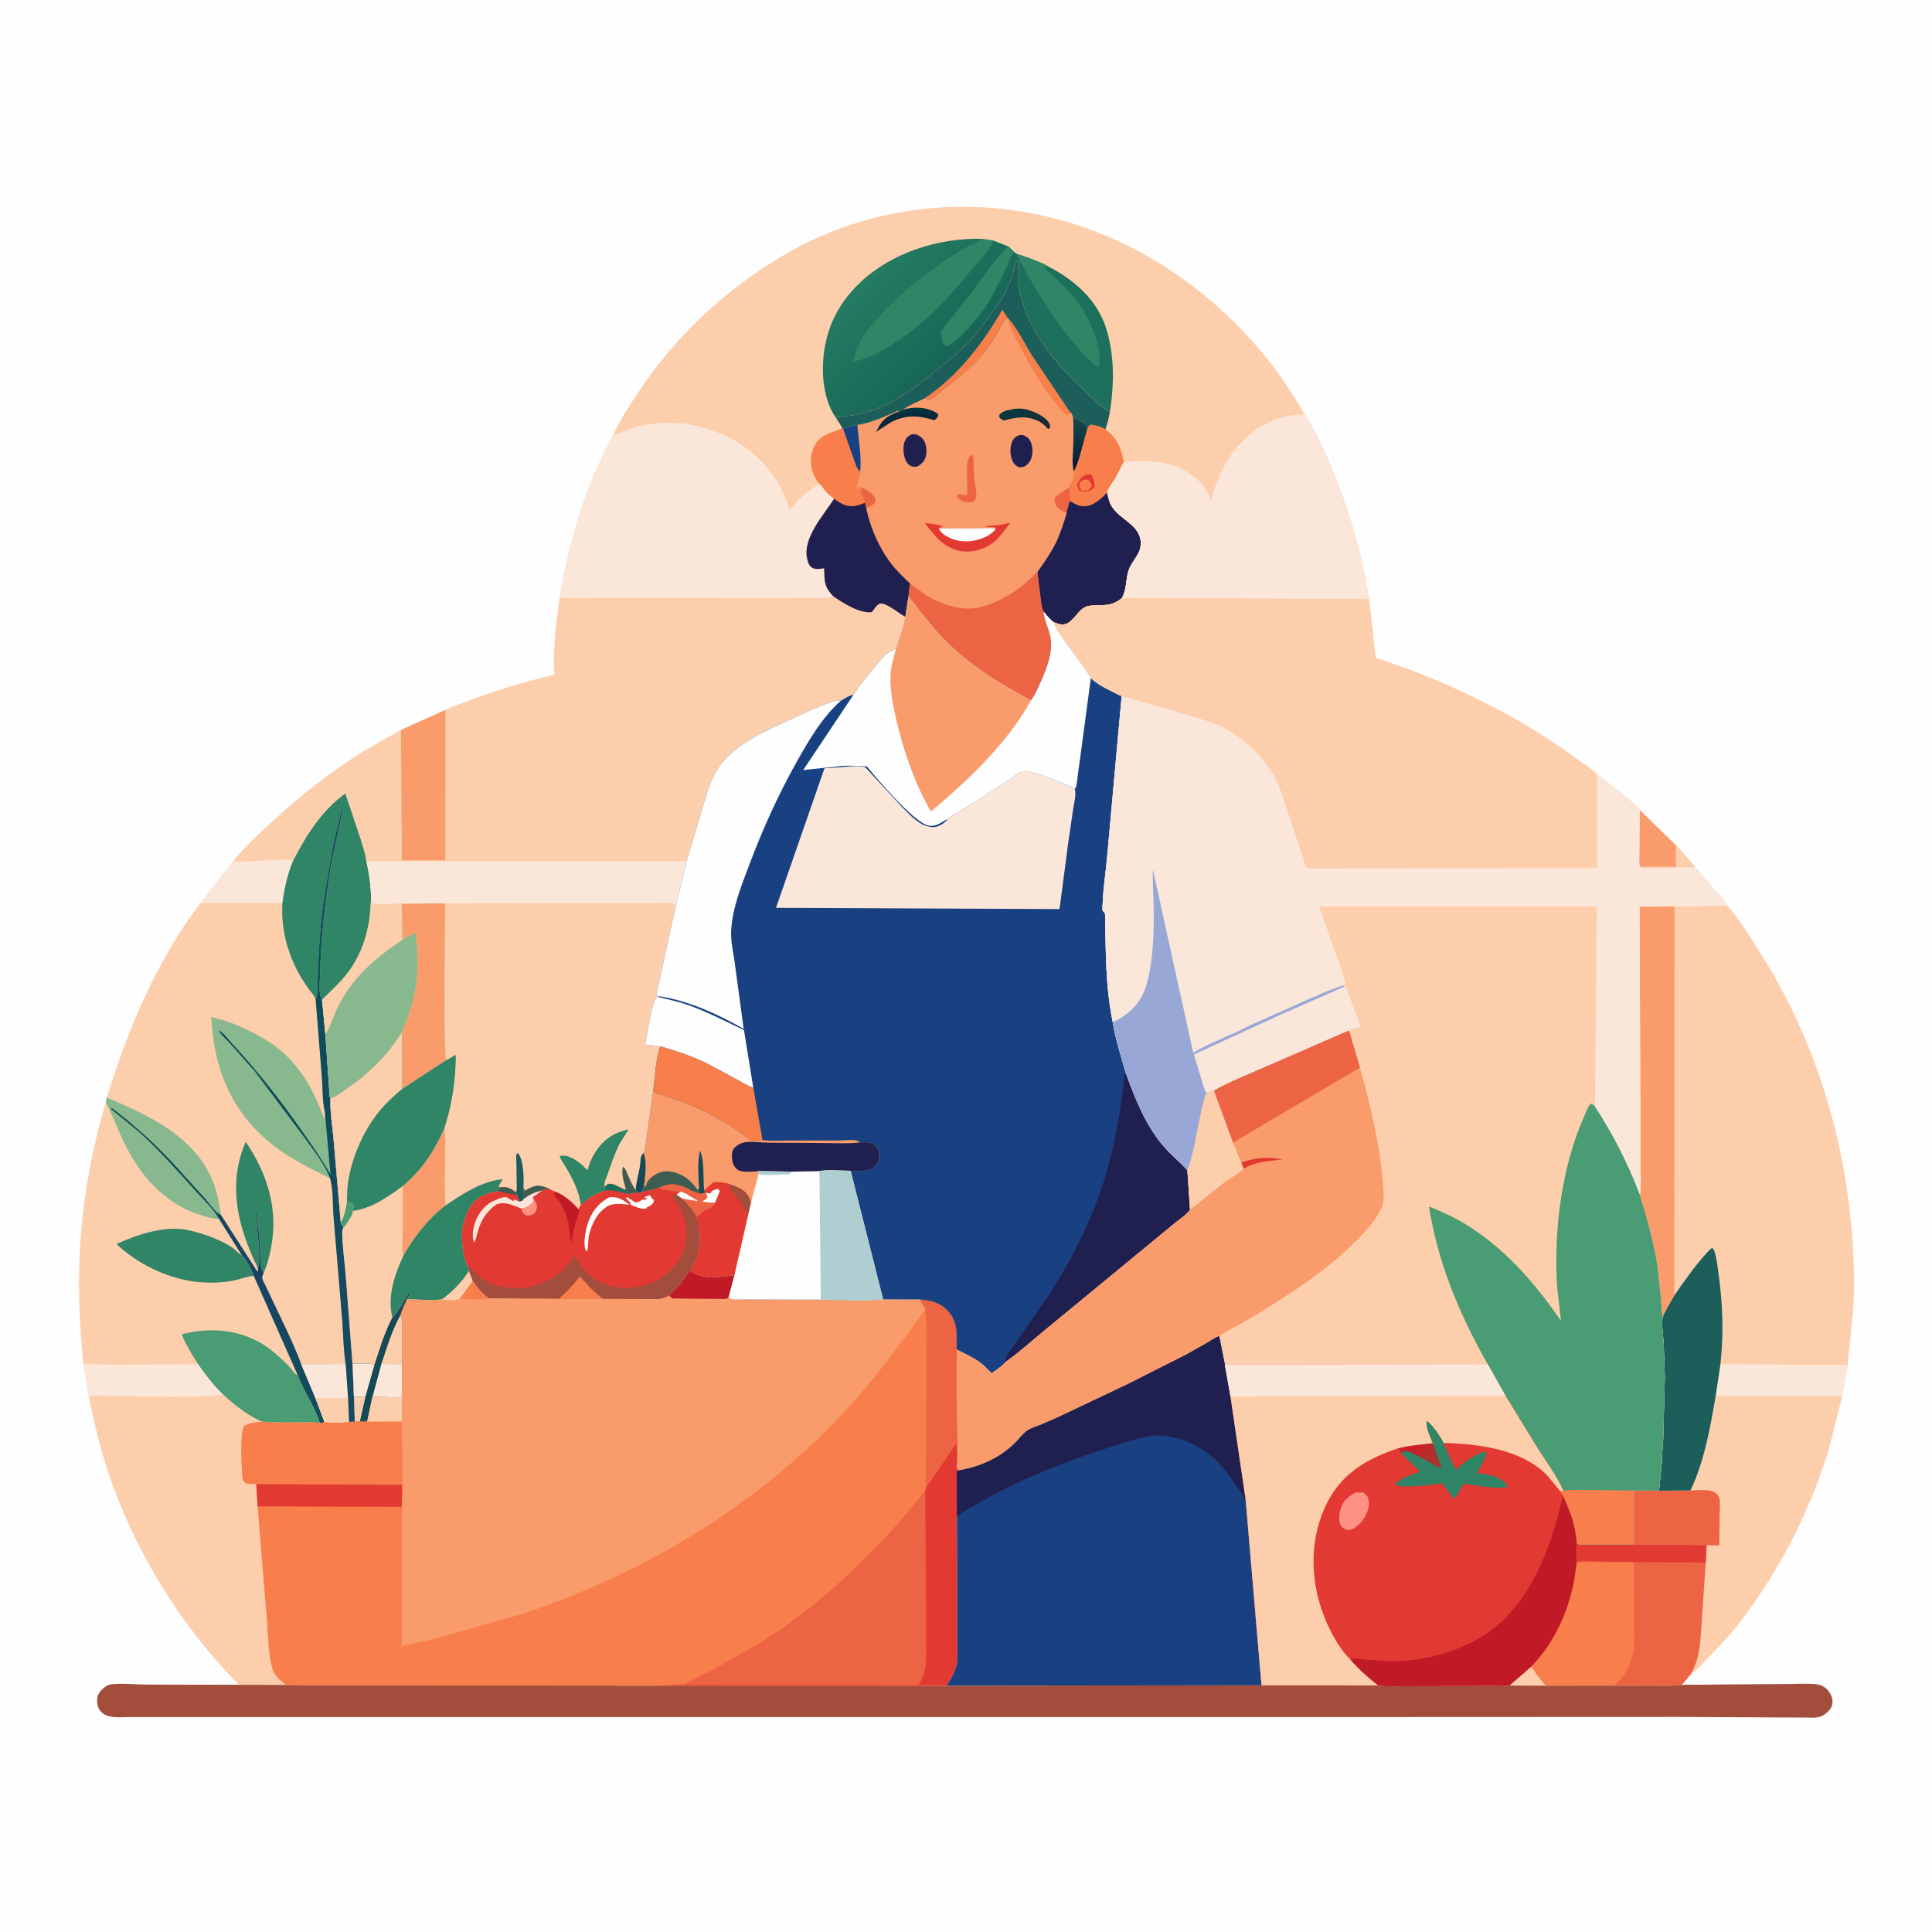 <svg version="1.1" xmlns="http://www.w3.org/2000/svg" style="display: block;" viewBox="0 0 2048 2048" width="1024" height="1024">
<defs>
	<linearGradient id="Gradient1" gradientUnits="userSpaceOnUse" x1="298.176" y1="1427.66" x2="311.531" y2="1420.42">
		<stop class="stop0" offset="0" stop-opacity="1" stop-color="rgb(18,78,90)"/>
		<stop class="stop1" offset="1" stop-opacity="1" stop-color="rgb(24,66,100)"/>
	</linearGradient>
	<linearGradient id="Gradient2" gradientUnits="userSpaceOnUse" x1="347.967" y1="1281.89" x2="362.613" y2="1281.08">
		<stop class="stop0" offset="0" stop-opacity="1" stop-color="rgb(12,77,89)"/>
		<stop class="stop1" offset="1" stop-opacity="1" stop-color="rgb(26,73,99)"/>
	</linearGradient>
	<linearGradient id="Gradient3" gradientUnits="userSpaceOnUse" x1="1005.83" y1="379.946" x2="920.575" y2="292.583">
		<stop class="stop0" offset="0" stop-opacity="1" stop-color="rgb(23,102,87)"/>
		<stop class="stop1" offset="1" stop-opacity="1" stop-color="rgb(36,124,97)"/>
	</linearGradient>
	<linearGradient id="Gradient4" gradientUnits="userSpaceOnUse" x1="1088.34" y1="455.096" x2="1081.87" y2="432.096">
		<stop class="stop0" offset="0" stop-opacity="1" stop-color="rgb(26,42,54)"/>
		<stop class="stop1" offset="1" stop-opacity="1" stop-color="rgb(9,57,64)"/>
	</linearGradient>
	<linearGradient id="Gradient5" gradientUnits="userSpaceOnUse" x1="1132.67" y1="488.919" x2="1146.2" y2="447.708">
		<stop class="stop0" offset="0" stop-opacity="1" stop-color="rgb(6,29,54)"/>
		<stop class="stop1" offset="1" stop-opacity="1" stop-color="rgb(20,70,74)"/>
	</linearGradient>
	<linearGradient id="Gradient6" gradientUnits="userSpaceOnUse" x1="963.737" y1="446.308" x2="962.157" y2="434.241">
		<stop class="stop0" offset="0" stop-opacity="1" stop-color="rgb(11,37,59)"/>
		<stop class="stop1" offset="1" stop-opacity="1" stop-color="rgb(1,53,64)"/>
	</linearGradient>
	<linearGradient id="Gradient7" gradientUnits="userSpaceOnUse" x1="1496.28" y1="1527.48" x2="1517.75" y2="1548.26">
		<stop class="stop0" offset="0" stop-opacity="1" stop-color="rgb(214,23,37)"/>
		<stop class="stop1" offset="1" stop-opacity="1" stop-color="rgb(171,52,49)"/>
	</linearGradient>
</defs>
<path transform="translate(0,0)" fill="rgb(254,254,254)" d="M -0 -0 L 2048 0 L 2048 2048 L -0 2048 L -0 -0 z"/>
<path transform="translate(0,0)" fill="rgb(253,206,171)" d="M 88.22 1445.3 C 92.448 1447.89 194.136 1445.85 210.156 1446.32 C 218.048 1457.64 226.165 1468 235.95 1477.77 C 249.227 1489.96 261.147 1499.53 277.592 1507 C 271.046 1507.81 264.463 1508.14 258.786 1511.79 C 253.934 1518.38 256.282 1558.79 257.064 1568.5 C 258.901 1571.21 259.649 1572.36 263 1572.96 L 271.65 1573.24 L 273.087 1596.86 L 283.051 1718.19 C 284.415 1733.72 284.194 1752.37 288.312 1767.31 C 289.804 1772.72 293.47 1778.22 297.802 1781.77 L 303.424 1786.02 L 253.096 1785.94 C 191.088 1722.69 142.724 1644.41 114.604 1560.33 C 105.928 1534.39 99.751 1507.6 94.247 1480.84 L 88.22 1445.3 z"/>
<path transform="translate(0,0)" fill="rgb(251,231,218)" d="M 88.22 1445.3 C 92.448 1447.89 194.136 1445.85 210.156 1446.32 C 218.048 1457.64 226.165 1468 235.95 1477.77 C 227.887 1482.34 137.016 1479.82 120.641 1479.76 C 113.952 1479.74 99.731 1478.02 94.247 1480.84 L 88.22 1445.3 z"/>
<path transform="translate(0,0)" fill="rgb(253,206,171)" d="M 112.099 1168.65 C 119.208 1181.82 124.253 1196.05 130.674 1209.57 C 147.838 1245.71 174.409 1276.68 213.86 1288.39 C 219.516 1290.07 225.978 1292.52 231.908 1291.66 L 256.367 1330.56 C 262.151 1336.76 266.005 1344.38 268.914 1352.28 L 315.591 1457.66 C 321.91 1475.14 333.817 1490.71 339.088 1508.57 C 332.738 1507.41 325.585 1507.96 319.111 1507.94 C 305.306 1507.89 291.337 1508.44 277.592 1507 C 261.147 1499.53 249.227 1489.96 235.95 1477.77 C 226.165 1468 218.048 1457.64 210.156 1446.32 C 194.136 1445.85 92.448 1447.89 88.22 1445.3 C 84.63 1407.1 82.64 1368.57 84.398 1330.2 C 86.897 1275.67 96.551 1220.94 112.099 1168.65 z"/>
<path transform="translate(0,0)" fill="rgb(47,133,102)" d="M 268.914 1352.28 C 262.122 1353.14 255.659 1355.67 248.977 1357.14 C 235.019 1360.21 218.785 1360.39 204.644 1358.35 C 175.209 1354.1 145.141 1339.26 123.499 1318.74 C 146.383 1308.29 176.237 1298.18 201.566 1304.44 C 216.988 1308.25 232.406 1313.49 245.838 1322.2 C 249.318 1324.45 251.887 1328.02 255.393 1330.08 L 256.367 1330.56 C 262.151 1336.76 266.005 1344.38 268.914 1352.28 z"/>
<path transform="translate(0,0)" fill="rgb(73,156,116)" d="M 210.156 1446.32 C 203.453 1435.97 197.441 1425.79 192.453 1414.49 C 219.909 1407.01 250.639 1408.9 275.565 1423.13 C 283 1427.38 289.867 1432.83 296.211 1438.57 C 300.137 1442.12 304.122 1445.76 307.593 1449.77 C 309.967 1452.5 312.139 1456.66 315.591 1457.66 C 321.91 1475.14 333.817 1490.71 339.088 1508.57 C 332.738 1507.41 325.585 1507.96 319.111 1507.94 C 305.306 1507.89 291.337 1508.44 277.592 1507 C 261.147 1499.53 249.227 1489.96 235.95 1477.77 C 226.165 1468 218.048 1457.64 210.156 1446.32 z"/>
<path transform="translate(0,0)" fill="rgb(253,206,171)" d="M 1818.69 1479.76 L 1952.82 1479.88 L 1939.29 1534 C 1924.18 1583.97 1903.32 1630.09 1875.7 1674.39 C 1860.53 1698.71 1844.19 1721.85 1824.6 1742.86 L 1805.62 1762.62 C 1802.29 1766 1798.5 1770.54 1794.37 1772.92 L 1793.07 1773.63 C 1789.68 1777.65 1786.2 1782.65 1782.38 1786.19 C 1773.46 1787.29 1764.31 1786.85 1755.34 1786.85 L 1707.43 1786.89 L 1638.93 1786.95 C 1632.97 1780.65 1627.97 1773.78 1623.3 1766.5 C 1651.76 1737.34 1667.75 1696.45 1671.17 1656.33 L 1671.33 1636.21 C 1675.79 1638.24 1683.5 1637.17 1688.4 1637.17 L 1731.93 1637.18 L 1731.94 1580 L 1758.64 1580.18 L 1791.96 1579.99 C 1806.71 1549.15 1812.93 1513.26 1818.69 1479.76 z"/>
<path transform="translate(0,0)" fill="rgb(236,100,67)" d="M 1758.64 1580.18 L 1791.96 1579.99 C 1799.9 1579.89 1813.72 1577.58 1819.63 1583.58 C 1820.98 1584.96 1822.17 1586.36 1822.62 1588.28 C 1823.71 1592.88 1822.94 1599.08 1822.9 1603.87 L 1822.51 1638.2 L 1809.09 1637.93 L 1731.93 1637.18 L 1731.94 1580 L 1758.64 1580.18 z"/>
<path transform="translate(0,0)" fill="rgb(236,100,67)" d="M 1671.33 1636.21 C 1675.79 1638.24 1683.5 1637.17 1688.4 1637.17 L 1731.93 1637.18 L 1809.09 1637.93 L 1808.18 1656.22 L 1804.24 1713.53 C 1803.06 1728.53 1802.95 1744.52 1798.96 1759.09 C 1797.61 1764.06 1795.15 1768.91 1793.07 1773.63 C 1789.68 1777.65 1786.2 1782.65 1782.38 1786.19 C 1773.46 1787.29 1764.31 1786.85 1755.34 1786.85 L 1707.43 1786.89 L 1638.93 1786.95 C 1632.97 1780.65 1627.97 1773.78 1623.3 1766.5 C 1651.76 1737.34 1667.75 1696.45 1671.17 1656.33 L 1671.33 1636.21 z"/>
<path transform="translate(0,0)" fill="rgb(226,57,50)" d="M 1671.33 1636.21 C 1675.79 1638.24 1683.5 1637.17 1688.4 1637.17 L 1731.93 1637.18 L 1809.09 1637.93 L 1808.18 1656.22 L 1735.57 1655.97 L 1690.3 1655.01 C 1684.38 1655 1677.36 1654.11 1671.78 1656.02 L 1671.17 1656.33 L 1671.33 1636.21 z"/>
<path transform="translate(0,0)" fill="rgb(248,126,75)" d="M 1671.78 1656.02 L 1731.88 1655.98 L 1732.16 1717.21 C 1732.2 1728.95 1733.49 1742.62 1730.8 1754.02 C 1728.29 1764.65 1722.83 1775.6 1715.06 1783.43 C 1712.42 1786.08 1710.9 1786.1 1707.43 1786.89 L 1638.93 1786.95 C 1632.97 1780.65 1627.97 1773.78 1623.3 1766.5 C 1651.76 1737.34 1667.75 1696.45 1671.17 1656.33 L 1671.78 1656.02 z"/>
<path transform="translate(0,0)" fill="rgb(163,78,60)" d="M 1623.3 1766.5 C 1627.97 1773.78 1632.97 1780.65 1638.93 1786.95 L 1707.43 1786.89 L 1755.34 1786.85 C 1764.31 1786.85 1773.46 1787.29 1782.38 1786.19 C 1788.18 1785.43 1794.67 1785.96 1800.58 1785.9 L 1836.65 1785.52 L 1894.85 1785.15 C 1904.62 1785.12 1914.79 1784.47 1924.49 1785.25 C 1927.07 1785.45 1929.99 1786.15 1932.26 1787.41 C 1936.95 1790.03 1940.63 1794.76 1942.04 1799.93 C 1943.01 1803.49 1942.59 1807.73 1940.61 1810.88 C 1937.87 1815.25 1932.27 1819.57 1927.08 1820.41 C 1922.28 1821.19 1916.53 1820.66 1911.63 1820.66 L 1882.49 1820.55 L 1778.97 1820.01 L 1412.45 1820.16 L 137.044 1820.14 C 128.01 1820.14 115.879 1821.92 108.5 1815.77 C 104.659 1812.58 103.034 1808.15 102.934 1803.26 C 102.82 1797.71 104.532 1794.47 108.465 1790.63 C 110.869 1788.29 114.035 1785.99 117.463 1785.55 C 129.382 1784.04 143.919 1785.72 156.058 1785.74 L 253.096 1785.94 L 303.424 1786.02 L 426.319 1786.57 L 692.897 1786.79 L 1003.28 1786.88 L 1337.26 1786.5 L 1460.71 1786.63 C 1471.44 1788.1 1482.69 1787.39 1493.5 1787.37 L 1548 1787.17 L 1582.24 1787.02 C 1587.95 1787 1594.4 1787.56 1600.01 1786.73 L 1623.3 1766.5 z"/>
<path transform="translate(0,0)" fill="rgb(253,206,171)" d="M 1623.3 1766.5 C 1627.97 1773.78 1632.97 1780.65 1638.93 1786.95 L 1600.01 1786.73 L 1623.3 1766.5 z"/>
<path transform="translate(0,0)" fill="rgb(253,206,171)" d="M 1830.99 959.946 C 1843.72 974.178 1854.23 991.86 1864.55 1007.93 C 1917.25 1090.01 1949.03 1183.91 1960.45 1280.57 C 1964.54 1315.1 1966.52 1350.22 1964.63 1385 L 1958.66 1446.94 L 1952.82 1479.88 L 1818.69 1479.76 C 1812.93 1513.26 1806.71 1549.15 1791.96 1579.99 L 1758.64 1580.18 L 1760.5 1562.51 C 1760.8 1558.79 1760.51 1554.82 1761.76 1551.28 C 1761.41 1542.71 1762.78 1533.57 1763.12 1524.94 L 1764.8 1460.07 L 1763.53 1423.44 C 1762.94 1414.62 1761.21 1404.8 1762.46 1396.07 C 1761.24 1390.21 1761.26 1383.99 1760.78 1378.02 L 1757.4 1345.03 C 1753.67 1318.01 1745.84 1292.47 1738.35 1266.33 C 1739.98 1257.17 1738.97 1246.57 1738.96 1237.18 L 1738.85 1178.37 L 1738.01 961.072 L 1774.94 960.893 L 1830.99 959.946 z"/>
<path transform="translate(0,0)" fill="rgb(251,231,218)" d="M 1823.73 1446.07 L 1958.66 1446.94 L 1952.82 1479.88 L 1818.69 1479.76 L 1823.73 1446.07 z"/>
<path transform="translate(0,0)" fill="rgb(27,94,90)" d="M 1810.87 1326.23 L 1814.07 1323.23 L 1816.09 1323.5 C 1819.3 1329.74 1820.2 1339.7 1821.22 1346.66 C 1826.11 1379.88 1827.38 1412.64 1823.73 1446.07 L 1818.69 1479.76 C 1812.93 1513.26 1806.71 1549.15 1791.96 1579.99 L 1758.64 1580.18 L 1760.5 1562.51 C 1760.8 1558.79 1760.51 1554.82 1761.76 1551.28 C 1761.41 1542.71 1762.78 1533.57 1763.12 1524.94 L 1764.8 1460.07 L 1763.53 1423.44 C 1762.94 1414.62 1761.21 1404.8 1762.46 1396.07 C 1765.82 1388.18 1770.67 1380.63 1774.86 1373.14 C 1786.38 1356.61 1797.21 1341.16 1810.87 1326.23 z"/>
<path transform="translate(0,0)" fill="rgb(249,155,106)" d="M 1738.35 1266.33 C 1739.98 1257.17 1738.97 1246.57 1738.96 1237.18 L 1738.85 1178.37 L 1738.01 961.072 L 1774.94 960.893 L 1774.86 1373.14 C 1770.67 1380.63 1765.82 1388.18 1762.46 1396.07 C 1761.24 1390.21 1761.26 1383.99 1760.78 1378.02 L 1757.4 1345.03 C 1753.67 1318.01 1745.84 1292.47 1738.35 1266.33 z"/>
<path transform="translate(0,0)" fill="rgb(253,206,171)" d="M 310.89 912.071 C 324.28 885.543 341.625 858.437 366.128 840.918 L 382.125 888.775 C 384.395 896.43 387.409 904.877 388.408 912.791 C 391.195 925.256 393.038 937.67 393.315 950.454 C 393.082 986.266 383.334 1018.51 357.257 1044.25 L 341.399 1059.95 L 344.948 1096.5 L 349.5 1163.18 L 350.539 1162.61 L 350.321 1163.59 C 349.642 1178.41 352.467 1194.29 353.736 1209.12 L 361.155 1295.14 C 361.813 1298.71 362.07 1298.14 364.185 1300.68 L 364.691 1300.75 C 367.266 1296.8 374.098 1288.04 373.973 1283.62 C 393.936 1280.93 411.056 1268.85 426.931 1257.24 L 426.916 1307.15 C 426.854 1314.55 425.799 1323.88 427.627 1331 C 418.457 1350.83 410.222 1374.65 416.022 1396.61 C 407.517 1412.39 402.584 1429.96 396.893 1446.9 C 392.312 1444.37 379.283 1445.82 373.687 1445.77 L 375.169 1480.61 L 376.193 1507.14 L 370.067 1507.32 C 362.572 1508.75 351.649 1508.42 344.065 1507.68 L 339.088 1508.57 C 333.817 1490.71 321.91 1475.14 315.591 1457.66 L 268.914 1352.28 C 266.005 1344.38 262.151 1336.76 256.367 1330.56 L 231.908 1291.66 C 225.978 1292.52 219.516 1290.07 213.86 1288.39 C 174.409 1276.68 147.838 1245.71 130.674 1209.57 C 124.253 1196.05 119.208 1181.82 112.099 1168.65 L 113.125 1163.49 C 136.332 1089.7 165.364 1019.36 212.501 957.248 L 247.123 912.742 C 268.073 915.079 290.087 909.265 310.89 912.071 z"/>
<path transform="translate(0,0)" fill="rgb(251,231,218)" d="M 247.123 912.742 C 268.073 915.079 290.087 909.265 310.89 912.071 C 304.658 927.471 301.555 941.011 299.448 957.345 L 212.501 957.248 L 247.123 912.742 z"/>
<path transform="translate(0,0)" fill="rgb(47,133,102)" d="M 273.326 1344.23 C 254.156 1305.08 242.088 1262.62 256.8 1219.88 L 260.439 1210.33 C 283.281 1244.09 295.149 1281.21 287.44 1322.14 C 285.774 1330.99 283.195 1341.25 279.397 1349.41 C 275.364 1342.97 276.246 1335.76 275.818 1328.5 C 275.265 1319.11 275.162 1308.81 273.376 1299.62 C 273.006 1297.72 272.942 1295.9 272.674 1294 C 272.245 1290.95 271.779 1288.1 271.573 1285 L 270.779 1286 L 273.48 1310.05 C 274.233 1315.1 275.602 1339.07 274.016 1342.8 L 273.326 1344.23 z"/>
<path transform="translate(0,0)" fill="rgb(136,184,141)" d="M 113.125 1163.49 C 156.769 1181.65 205.822 1204.57 225.175 1251.04 C 230.292 1263.33 232.242 1275.02 234.319 1288.08 L 272.5 1347.51 L 273.745 1347.5 L 273.326 1344.23 L 274.016 1342.8 C 275.602 1339.07 274.233 1315.1 273.48 1310.05 L 270.779 1286 L 271.573 1285 C 271.779 1288.1 272.245 1290.95 272.674 1294 C 272.942 1295.9 273.006 1297.72 273.376 1299.62 C 275.162 1308.81 275.265 1319.11 275.818 1328.5 C 276.246 1335.76 275.364 1342.97 279.397 1349.41 C 279.05 1350.54 277.732 1353.49 277.825 1354.5 C 278 1356.41 279.906 1359.63 280.745 1361.41 L 288.664 1378.13 C 299.176 1400.51 310.83 1423.13 319.324 1446.34 L 353.414 1446.04 C 357.477 1446.04 362.807 1445.29 366.574 1446.64 L 368.994 1481.96 L 370.067 1507.32 C 362.572 1508.75 351.649 1508.42 344.065 1507.68 L 339.088 1508.57 C 333.817 1490.71 321.91 1475.14 315.591 1457.66 L 268.914 1352.28 C 266.005 1344.38 262.151 1336.76 256.367 1330.56 L 231.908 1291.66 C 225.978 1292.52 219.516 1290.07 213.86 1288.39 C 174.409 1276.68 147.838 1245.71 130.674 1209.57 C 124.253 1196.05 119.208 1181.82 112.099 1168.65 L 113.125 1163.49 z"/>
<path transform="translate(0,0)" fill="url(#Gradient1)" d="M 231.908 1291.66 C 226.485 1281.63 215.717 1271.79 208.041 1263.29 C 188.352 1241.47 168.741 1219.11 146.848 1199.45 L 117.51 1175.5 L 118.5 1174.51 C 142.003 1192.21 162.607 1211.01 182.842 1232.39 L 217.233 1270.34 C 221.707 1275.39 226.986 1283.6 232.57 1287.05 L 234.319 1288.08 L 272.5 1347.51 L 273.745 1347.5 L 273.326 1344.23 L 274.016 1342.8 C 275.602 1339.07 274.233 1315.1 273.48 1310.05 L 270.779 1286 L 271.573 1285 C 271.779 1288.1 272.245 1290.95 272.674 1294 C 272.942 1295.9 273.006 1297.72 273.376 1299.62 C 275.162 1308.81 275.265 1319.11 275.818 1328.5 C 276.246 1335.76 275.364 1342.97 279.397 1349.41 C 279.05 1350.54 277.732 1353.49 277.825 1354.5 C 278 1356.41 279.906 1359.63 280.745 1361.41 L 288.664 1378.13 C 299.176 1400.51 310.83 1423.13 319.324 1446.34 L 334.477 1482.39 L 344.065 1507.68 L 339.088 1508.57 C 333.817 1490.71 321.91 1475.14 315.591 1457.66 L 268.914 1352.28 C 266.005 1344.38 262.151 1336.76 256.367 1330.56 L 231.908 1291.66 z"/>
<path transform="translate(0,0)" fill="rgb(251,231,218)" d="M 319.324 1446.34 L 353.414 1446.04 C 357.477 1446.04 362.807 1445.29 366.574 1446.64 L 368.994 1481.96 L 370.067 1507.32 C 362.572 1508.75 351.649 1508.42 344.065 1507.68 L 334.477 1482.39 L 319.324 1446.34 z"/>
<path transform="translate(0,0)" fill="rgb(253,206,171)" d="M 368.994 1481.96 L 370.067 1507.32 C 362.572 1508.75 351.649 1508.42 344.065 1507.68 L 334.477 1482.39 C 337.285 1481.64 342.01 1482.16 345.052 1482.12 L 368.994 1481.96 z"/>
<path transform="translate(0,0)" fill="rgb(136,184,141)" d="M 310.89 912.071 C 324.28 885.543 341.625 858.437 366.128 840.918 L 382.125 888.775 C 384.395 896.43 387.409 904.877 388.408 912.791 C 391.195 925.256 393.038 937.67 393.315 950.454 C 393.082 986.266 383.334 1018.51 357.257 1044.25 L 341.399 1059.95 L 344.948 1096.5 L 349.5 1163.18 L 350.539 1162.61 L 350.321 1163.59 C 349.642 1178.41 352.467 1194.29 353.736 1209.12 L 361.155 1295.14 C 361.813 1298.71 362.07 1298.14 364.185 1300.68 L 364.691 1300.75 C 367.266 1296.8 374.098 1288.04 373.973 1283.62 C 393.936 1280.93 411.056 1268.85 426.931 1257.24 L 426.916 1307.15 C 426.854 1314.55 425.799 1323.88 427.627 1331 C 418.457 1350.83 410.222 1374.65 416.022 1396.61 C 407.517 1412.39 402.584 1429.96 396.893 1446.9 C 392.312 1444.37 379.283 1445.82 373.687 1445.77 L 375.169 1480.61 L 376.193 1507.14 L 370.067 1507.32 L 368.994 1481.96 L 366.574 1446.64 C 363.925 1430.82 363.926 1413.43 362.608 1397.41 L 353.566 1289.32 C 352.487 1276.83 353.462 1260.81 349.84 1248.98 C 328.61 1238.69 305.894 1227.3 287.491 1212.41 C 254.118 1185.4 235.107 1151.35 227.409 1109.5 C 225.483 1099.03 224.972 1088.65 223.82 1078.1 C 237.186 1081.03 249.616 1085.66 261.935 1091.56 C 275.074 1097.86 288.285 1105.46 299.275 1115.1 C 320.647 1133.83 334.041 1159.11 343.314 1185.5 L 344.137 1185.5 L 344.393 1178.95 C 341.681 1167.72 342.088 1153.1 341.168 1141.45 L 334.622 1059.59 C 333.868 1055.85 329.732 1051.63 327.492 1048.54 C 323.817 1043.46 320.37 1038.25 317.291 1032.79 C 309.974 1019.81 304.708 1005.6 301.801 991 C 299.558 979.734 298.814 968.821 299.448 957.345 C 301.555 941.011 304.658 927.471 310.89 912.071 z"/>
<path transform="translate(0,0)" fill="url(#Gradient2)" d="M 334.622 1059.59 L 335.255 1057.89 C 336.837 1053.31 336.329 1046.91 336.498 1042.07 L 337.762 1013.21 C 338.973 992.558 340.278 970.869 343.813 950.5 L 344.249 947.005 L 353.51 893.5 L 362.5 856.51 C 363.998 858.867 362.559 862.15 361.949 864.862 L 351.187 915.5 C 344.77 954.166 340.133 993.559 339.279 1032.77 C 339.103 1040.85 337.299 1052.99 341.399 1059.95 L 344.948 1096.5 L 349.5 1163.18 L 350.539 1162.61 L 350.321 1163.59 C 349.642 1178.41 352.467 1194.29 353.736 1209.12 L 361.155 1295.14 C 361.813 1298.71 362.07 1298.14 364.185 1300.68 C 363.35 1302.72 362.765 1304.36 362.786 1306.6 C 362.926 1321.51 365.322 1336.99 366.489 1351.91 L 373.687 1445.77 L 375.169 1480.61 L 376.193 1507.14 L 370.067 1507.32 L 368.994 1481.96 L 366.574 1446.64 C 363.925 1430.82 363.926 1413.43 362.608 1397.41 L 353.566 1289.32 C 352.487 1276.83 353.462 1260.81 349.84 1248.98 C 344.664 1234.66 333.388 1220.88 324.684 1208.47 L 269.957 1135.49 L 242.02 1104.07 C 239.324 1101.14 233.045 1095.94 232.006 1092.24 C 237.067 1094.78 242.628 1102.61 246.577 1106.85 C 272.752 1134.96 296.635 1165.36 318.684 1196.8 C 329.779 1212.62 340.707 1228.08 350.295 1244.89 L 344.393 1178.95 C 341.681 1167.72 342.088 1153.1 341.168 1141.45 L 334.622 1059.59 z"/>
<path transform="translate(0,0)" fill="rgb(253,206,171)" d="M 426.931 1257.24 L 426.916 1307.15 C 426.854 1314.55 425.799 1323.88 427.627 1331 C 418.457 1350.83 410.222 1374.65 416.022 1396.61 C 407.517 1412.39 402.584 1429.96 396.893 1446.9 C 392.312 1444.37 379.283 1445.82 373.687 1445.77 L 366.489 1351.91 C 365.322 1336.99 362.926 1321.51 362.786 1306.6 C 362.765 1304.36 363.35 1302.72 364.185 1300.68 L 364.691 1300.75 C 367.266 1296.8 374.098 1288.04 373.973 1283.62 C 393.936 1280.93 411.056 1268.85 426.931 1257.24 z"/>
<path transform="translate(0,0)" fill="rgb(47,133,102)" d="M 310.89 912.071 C 324.28 885.543 341.625 858.437 366.128 840.918 L 382.125 888.775 C 384.395 896.43 387.409 904.877 388.408 912.791 C 391.195 925.256 393.038 937.67 393.315 950.454 C 393.082 986.266 383.334 1018.51 357.257 1044.25 L 341.399 1059.95 C 337.299 1052.99 339.103 1040.85 339.279 1032.77 C 340.133 993.559 344.77 954.166 351.187 915.5 L 361.949 864.862 C 362.559 862.15 363.998 858.867 362.5 856.51 L 353.51 893.5 L 344.249 947.005 L 343.813 950.5 C 340.278 970.869 338.973 992.558 337.762 1013.21 L 336.498 1042.07 C 336.329 1046.91 336.837 1053.31 335.255 1057.89 L 334.622 1059.59 C 333.868 1055.85 329.732 1051.63 327.492 1048.54 C 323.817 1043.46 320.37 1038.25 317.291 1032.79 C 309.974 1019.81 304.708 1005.6 301.801 991 C 299.558 979.734 298.814 968.821 299.448 957.345 C 301.555 941.011 304.658 927.471 310.89 912.071 z"/>
<path transform="translate(0,0)" fill="rgb(253,206,171)" d="M 393.315 950.454 L 394.5 957.632 C 404.424 959.172 415.891 957.933 425.986 957.834 L 471.946 957.567 L 642.401 957.276 L 691.042 957.276 C 698.506 957.28 708.731 956.087 715.712 958.408 L 716.693 958.727 L 695.638 1054.5 L 698.637 1055.99 L 698.837 1057.08 L 695.096 1057.5 C 688.804 1072.67 687.647 1091.22 683.595 1107.17 L 699.944 1109.11 C 694.861 1123.24 694.501 1141.25 692.426 1156.24 L 683.327 1221.47 L 682.218 1222.05 C 686.056 1231.41 684.078 1247.12 682.739 1257.13 C 681.523 1259.09 681.35 1261.22 680.996 1263.45 L 698.467 1259.18 C 704.257 1262.26 714.297 1262 721.1 1263.07 C 719.952 1264.2 718.785 1265.75 717.246 1266.26 L 723.405 1270.63 C 728.945 1276.78 735.015 1282.6 738.648 1290.12 C 744.254 1310.34 742.909 1327.84 732.057 1346.25 L 731.521 1347 C 727.716 1351.23 725.118 1356.35 721.478 1360.74 C 717.792 1365.19 713.137 1368.98 709.676 1373.52 L 705.012 1375.49 C 698.223 1378.35 687.988 1377.02 680.716 1377.04 L 639.602 1376.92 L 592.314 1376.84 L 518.507 1376.44 C 510.955 1371.33 506.205 1365.31 500.972 1357.97 L 497.069 1347.65 C 489.188 1359.54 480.217 1369.05 468.645 1377.44 C 456.55 1378.68 443.494 1377.54 431.314 1377.25 L 434.166 1372 L 433.5 1370.51 C 427.762 1378.73 423.197 1389.72 416.022 1396.61 C 410.222 1374.65 418.457 1350.83 427.627 1331 C 425.799 1323.88 426.854 1314.55 426.916 1307.15 L 426.931 1257.24 C 411.056 1268.85 393.936 1280.93 373.973 1283.62 C 374.098 1288.04 367.266 1296.8 364.691 1300.75 L 364.185 1300.68 C 362.07 1298.14 361.813 1298.71 361.155 1295.14 L 353.736 1209.12 C 352.467 1194.29 349.642 1178.41 350.321 1163.59 L 350.539 1162.61 L 349.5 1163.18 L 344.948 1096.5 L 341.399 1059.95 L 357.257 1044.25 C 383.334 1018.51 393.082 986.266 393.315 950.454 z"/>
<path transform="translate(0,0)" fill="rgb(62,92,81)" d="M 554.849 1258.24 L 556.5 1262.36 L 557.305 1261.74 C 560.638 1259.28 568.08 1255.99 572.323 1256.89 C 575.869 1257.65 580.029 1258.84 583.172 1260.59 C 580.552 1260.95 577.201 1261.06 574.722 1261.87 C 567.106 1263.94 561.328 1266.18 555.071 1271.22 C 555.397 1269.24 555.524 1267.75 555.3 1265.73 L 554.849 1258.24 z"/>
<path transform="translate(0,0)" fill="rgb(62,92,81)" d="M 663.579 1260.98 C 661.71 1254.76 657.979 1242.97 660.5 1236.78 C 663.072 1238.61 663.65 1241.21 664.948 1244.06 C 667.579 1249.83 670.001 1256.49 673.938 1261.49 L 676.413 1263.75 L 669.115 1265.57 C 666.074 1264.09 665.377 1263.98 663.579 1260.98 z"/>
<path transform="translate(0,0)" fill="rgb(20,73,85)" d="M 682.218 1222.05 C 686.056 1231.41 684.078 1247.12 682.739 1257.13 C 681.523 1259.09 681.35 1261.22 680.996 1263.45 L 677.126 1264.77 L 676.413 1263.75 L 673.938 1261.49 C 674.084 1253.27 677.29 1243.67 678.512 1235.34 C 678.872 1232.89 678.926 1227.02 679.977 1225 C 680.547 1223.9 681.471 1223.03 682.218 1222.05 z"/>
<path transform="translate(0,0)" fill="rgb(27,94,90)" d="M 546.998 1264.05 C 548.203 1261.11 547.699 1256.97 547.698 1253.78 L 547.386 1231.58 C 547.297 1228.55 546.594 1225.01 548.178 1222.33 L 550.11 1223.5 C 554.986 1231.75 555.414 1248.62 554.849 1258.24 L 555.3 1265.73 C 555.524 1267.75 555.397 1269.24 555.071 1271.22 C 553.587 1273.55 553.384 1273.07 550.869 1273.78 C 549.558 1271.89 548.96 1269.13 548.311 1266.92 L 546.998 1264.05 z"/>
<path transform="translate(0,0)" fill="rgb(47,133,102)" d="M 615.553 1277.35 C 614.201 1263.25 607.002 1249.67 599.982 1237.56 C 597.909 1233.98 594.178 1229.35 593.375 1225.36 L 595.783 1225.03 C 606.432 1224.68 615.876 1233.57 622.882 1240.56 C 624.702 1233.32 627.153 1227.37 631.236 1221.09 C 639.979 1207.63 650.901 1200.45 666.441 1197.12 L 656.963 1212.1 C 651.555 1222.78 647.657 1234.72 643.643 1246.01 C 642.196 1250.08 639.801 1253.99 641.163 1258.17 L 641.731 1262.1 C 631.072 1265.18 623.763 1270.1 615.553 1277.35 z"/>
<path transform="translate(0,0)" fill="rgb(249,155,106)" d="M 471.154 1195.73 C 472.449 1203.95 471.91 1212.53 471.906 1220.85 C 471.899 1239.69 470.918 1259.1 472.238 1277.87 C 453.376 1292.42 439.5 1310.49 427.627 1331 C 425.799 1323.88 426.854 1314.55 426.916 1307.15 L 426.931 1257.24 C 448.01 1239.35 459.996 1220.75 471.154 1195.73 z"/>
<path transform="translate(0,0)" fill="rgb(47,133,102)" d="M 472.238 1277.87 C 490.521 1265.48 510.61 1252.06 533.019 1249.95 L 528.788 1256.93 L 529.201 1258.91 C 528.666 1260.54 528.072 1261.08 528.742 1262.73 C 517.781 1264.16 508.073 1267.17 500.83 1276.13 C 495.899 1282.23 493.619 1289.31 491.292 1296.66 C 487.74 1307.87 490.148 1331.6 495.883 1342.24 L 496.299 1342.73 L 497.069 1347.65 C 489.188 1359.54 480.217 1369.05 468.645 1377.44 C 456.55 1378.68 443.494 1377.54 431.314 1377.25 L 434.166 1372 L 433.5 1370.51 C 427.762 1378.73 423.197 1389.72 416.022 1396.61 C 410.222 1374.65 418.457 1350.83 427.627 1331 C 439.5 1310.49 453.376 1292.42 472.238 1277.87 z"/>
<path transform="translate(0,0)" fill="rgb(249,155,106)" d="M 425.986 957.834 L 471.946 957.567 C 471.811 976.528 469.767 1117.21 472.988 1123.84 L 426.406 1154.17 L 426.225 1093.57 C 430.867 1081.86 435.537 1070.31 438.424 1057.99 C 443.649 1035.69 443.986 1011.67 440.331 989.084 C 435.471 991.018 430.928 993.872 426.37 996.425 L 425.986 957.834 z"/>
<path transform="translate(0,0)" fill="rgb(136,184,141)" d="M 393.315 950.454 L 394.5 957.632 C 404.424 959.172 415.891 957.933 425.986 957.834 L 426.37 996.425 C 430.928 993.872 435.471 991.018 440.331 989.084 C 443.986 1011.67 443.649 1035.69 438.424 1057.99 C 435.537 1070.31 430.867 1081.86 426.225 1093.57 C 410.532 1119.21 390.217 1138.67 365.438 1155.5 C 362.141 1157.74 355.815 1162.89 351.995 1163.52 L 350.321 1163.59 L 350.539 1162.61 L 349.5 1163.18 L 344.948 1096.5 L 341.399 1059.95 L 357.257 1044.25 C 383.334 1018.51 393.082 986.266 393.315 950.454 z"/>
<path transform="translate(0,0)" fill="rgb(253,206,171)" d="M 393.315 950.454 L 394.5 957.632 C 404.424 959.172 415.891 957.933 425.986 957.834 L 426.37 996.425 C 398.003 1015.28 374.393 1035.48 358.572 1066.49 C 353.72 1076 350.674 1087.75 344.948 1096.5 L 341.399 1059.95 L 357.257 1044.25 C 383.334 1018.51 393.082 986.266 393.315 950.454 z"/>
<path transform="translate(0,0)" fill="rgb(47,133,102)" d="M 426.225 1093.57 L 426.406 1154.17 L 472.988 1123.84 L 483.227 1118.14 C 482.867 1145.54 479.486 1169.59 471.154 1195.73 C 459.996 1220.75 448.01 1239.35 426.931 1257.24 C 411.056 1268.85 393.936 1280.93 373.973 1283.62 C 374.098 1288.04 367.266 1296.8 364.691 1300.75 L 364.185 1300.68 C 362.07 1298.14 361.813 1298.71 361.155 1295.14 L 353.736 1209.12 C 352.467 1194.29 349.642 1178.41 350.321 1163.59 L 351.995 1163.52 C 355.815 1162.89 362.141 1157.74 365.438 1155.5 C 390.217 1138.67 410.532 1119.21 426.225 1093.57 z"/>
<path transform="translate(0,0)" fill="rgb(253,206,171)" d="M 426.225 1093.57 L 426.406 1154.17 C 417.893 1161.44 409.43 1168.98 402.306 1177.64 C 384.033 1199.87 370.54 1231.87 368.13 1260.56 L 367.765 1273.53 L 368.583 1273.97 C 370.779 1275.14 372.621 1275.97 375.084 1276.5 C 375.579 1280.08 373.803 1280.62 373.973 1283.62 C 374.098 1288.04 367.266 1296.8 364.691 1300.75 L 364.185 1300.68 C 362.07 1298.14 361.813 1298.71 361.155 1295.14 L 353.736 1209.12 C 352.467 1194.29 349.642 1178.41 350.321 1163.59 L 351.995 1163.52 C 355.815 1162.89 362.141 1157.74 365.438 1155.5 C 390.217 1138.67 410.532 1119.21 426.225 1093.57 z"/>
<path transform="translate(0,0)" fill="rgb(73,156,116)" d="M 367.765 1273.53 L 368.583 1273.97 C 370.779 1275.14 372.621 1275.97 375.084 1276.5 C 375.579 1280.08 373.803 1280.62 373.973 1283.62 C 374.098 1288.04 367.266 1296.8 364.691 1300.75 L 364.185 1300.68 C 362.07 1298.14 361.813 1298.71 361.155 1295.14 L 362.09 1294.61 C 365.266 1288.25 366.887 1280.54 367.765 1273.53 z"/>
<path transform="translate(0,0)" fill="rgb(226,57,50)" d="M 641.163 1258.17 C 643.138 1256.13 643.653 1254.85 646.69 1254.87 C 651.062 1254.91 656.178 1258.28 660.111 1260.2 C 662 1261.12 661.265 1260.84 663.579 1260.98 C 665.377 1263.98 666.074 1264.09 669.115 1265.57 L 676.413 1263.75 L 677.126 1264.77 L 680.996 1263.45 L 698.467 1259.18 C 704.257 1262.26 714.297 1262 721.1 1263.07 C 719.952 1264.2 718.785 1265.75 717.246 1266.26 L 723.405 1270.63 C 728.945 1276.78 735.015 1282.6 738.648 1290.12 C 744.254 1310.34 742.909 1327.84 732.057 1346.25 L 731.521 1347 C 727.716 1351.23 725.118 1356.35 721.478 1360.74 C 717.792 1365.19 713.137 1368.98 709.676 1373.52 L 705.012 1375.49 C 698.223 1378.35 687.988 1377.02 680.716 1377.04 L 639.602 1376.92 L 592.314 1376.84 L 518.507 1376.44 C 510.955 1371.33 506.205 1365.31 500.972 1357.97 L 497.069 1347.65 L 496.299 1342.73 L 495.883 1342.24 C 490.148 1331.6 487.74 1307.87 491.292 1296.66 C 493.619 1289.31 495.899 1282.23 500.83 1276.13 C 508.073 1267.17 517.781 1264.16 528.742 1262.73 C 528.072 1261.08 528.666 1260.54 529.201 1258.91 C 536.544 1257.77 539.793 1258.67 545.653 1263.03 L 546.998 1264.05 L 548.311 1266.92 C 548.96 1269.13 549.558 1271.89 550.869 1273.78 C 553.384 1273.07 553.587 1273.55 555.071 1271.22 C 561.328 1266.18 567.106 1263.94 574.722 1261.87 C 577.201 1261.06 580.552 1260.95 583.172 1260.59 C 585.012 1261.86 586.662 1262.56 588.771 1263.3 C 599.053 1267.54 605.874 1273.91 613.417 1281.98 C 613.729 1280.23 614.688 1278.9 615.553 1277.35 C 623.763 1270.1 631.072 1265.18 641.731 1262.1 L 641.163 1258.17 z"/>
<path transform="translate(0,0)" fill="rgb(62,92,81)" d="M 529.201 1258.91 C 536.544 1257.77 539.793 1258.67 545.653 1263.03 L 546.998 1264.05 L 548.311 1266.92 C 541.546 1265.68 535.343 1264.83 528.742 1262.73 C 528.072 1261.08 528.666 1260.54 529.201 1258.91 z"/>
<path transform="translate(0,0)" fill="rgb(29,112,92)" d="M 641.163 1258.17 C 643.138 1256.13 643.653 1254.85 646.69 1254.87 C 651.062 1254.91 656.178 1258.28 660.111 1260.2 C 662 1261.12 661.265 1260.84 663.579 1260.98 C 665.377 1263.98 666.074 1264.09 669.115 1265.57 C 659.126 1265.3 652.323 1260.68 641.731 1262.1 L 641.163 1258.17 z"/>
<path transform="translate(0,0)" fill="rgb(255,144,132)" d="M 565.976 1271.63 C 568.026 1274.94 569.724 1276.85 568.994 1281 C 568.525 1283.67 566.964 1286.34 564.427 1287.5 C 562.252 1288.5 559.193 1289.04 557.005 1287.88 C 553.658 1286.11 553.798 1284.43 552.891 1281.11 C 554.595 1280.78 556.293 1280.3 557.856 1279.53 C 561.774 1277.6 564.58 1275.71 565.976 1271.63 z"/>
<path transform="translate(0,0)" fill="rgb(254,254,254)" d="M 686.91 1267.5 L 689.388 1267.14 C 690.08 1269.67 691.215 1270.25 693.05 1272 L 692.932 1274.5 C 691.348 1276.37 689.967 1278.23 687.538 1278.99 L 686.005 1279.42 L 685.183 1281.01 C 680.999 1282.64 672.506 1278.75 668.5 1277.05 L 668.412 1275.25 L 664.311 1270.78 L 663.485 1270 L 664.5 1269.05 C 667.658 1270.53 670.418 1272.61 673.267 1274.6 C 676.834 1274.09 677.681 1274.2 680.5 1271.78 C 682.942 1271.78 684.453 1272.04 686.49 1270.5 L 683 1269.64 C 684.032 1268.26 685.337 1268.12 686.91 1267.5 z"/>
<path transform="translate(0,0)" fill="rgb(254,254,254)" d="M 646.221 1269.05 C 655.358 1268.53 660.353 1271.64 667.315 1277.01 C 661.78 1276.58 655.646 1275.66 650.157 1276.61 L 649 1276.85 C 646.986 1277.24 645.511 1277.77 643.744 1278.86 C 632.903 1285.51 627.513 1297.05 624.446 1308.95 C 623.073 1313.52 624.097 1323.78 622 1326.68 L 621.122 1325.5 C 617.68 1319.43 620.782 1304.24 622.787 1297.78 C 626.761 1284.97 634.283 1275.2 646.221 1269.05 z"/>
<path transform="translate(0,0)" fill="rgb(193,26,39)" d="M 588.771 1263.3 C 599.053 1267.54 605.874 1273.91 613.417 1281.98 C 614.685 1284.83 610.85 1293.63 609.848 1297.13 C 607.931 1303.83 606.845 1310.83 605.603 1317.68 C 603.049 1307.95 603.849 1298.35 600.316 1288.54 C 598.764 1284.24 596.983 1280.01 594.518 1276.13 C 592.302 1272.65 588.209 1269.01 587.351 1265 L 588.771 1263.3 z"/>
<path transform="translate(0,0)" fill="rgb(251,231,218)" d="M 574.722 1261.87 L 564.914 1269 C 565.469 1271.25 564.956 1270.46 565.976 1271.63 C 564.58 1275.71 561.774 1277.6 557.856 1279.53 C 556.293 1280.3 554.595 1280.78 552.891 1281.11 C 544.458 1278.26 536.853 1273.49 527.563 1276.26 C 525.053 1277.01 522.188 1279.9 520.239 1281.69 C 513.38 1287.98 509.64 1295.5 506.861 1304.22 C 505.484 1308.54 504.783 1313.42 502.5 1317.34 C 501.287 1313.41 500.912 1309.61 501.381 1305.5 C 502.713 1293.81 508.987 1282.38 518.583 1275.5 C 521.566 1273.36 532.847 1268.39 536.251 1268.98 C 538.793 1269.43 541.316 1272.44 544.5 1273.01 L 545.5 1271.3 C 546.894 1272.14 548.128 1272.84 549.674 1273.39 L 550.869 1273.78 C 553.384 1273.07 553.587 1273.55 555.071 1271.22 C 561.328 1266.18 567.106 1263.94 574.722 1261.87 z"/>
<path transform="translate(0,0)" fill="rgb(163,78,60)" d="M 496.299 1342.73 C 501.468 1344.54 503.956 1349.07 507.842 1352.69 C 513.649 1358.1 522.084 1361.85 529.769 1363.58 C 550.706 1368.3 569.801 1364.4 588 1353 C 596.103 1347.92 603.795 1339.67 608.748 1331.5 L 609.258 1330.65 L 616.02 1342 C 624.844 1354.75 639.337 1362.41 654.421 1364.63 C 671.193 1367.1 690.918 1362.45 704.388 1352.17 C 716.88 1342.64 725.802 1329.41 727.5 1313.51 C 729.369 1296.01 723.392 1282.49 712.694 1269 L 713.072 1267.16 L 717.246 1266.26 L 723.405 1270.63 C 728.945 1276.78 735.015 1282.6 738.648 1290.12 C 744.254 1310.34 742.909 1327.84 732.057 1346.25 L 731.521 1347 C 727.716 1351.23 725.118 1356.35 721.478 1360.74 C 717.792 1365.19 713.137 1368.98 709.676 1373.52 L 705.012 1375.49 C 698.223 1378.35 687.988 1377.02 680.716 1377.04 L 639.602 1376.92 L 592.314 1376.84 L 518.507 1376.44 C 510.955 1371.33 506.205 1365.31 500.972 1357.97 L 497.069 1347.65 L 496.299 1342.73 z"/>
<path transform="translate(0,0)" fill="rgb(248,126,75)" d="M 592.314 1376.84 C 600.98 1369.48 607.683 1361.86 614.878 1353.15 C 622.574 1361.7 629.986 1370.45 639.602 1376.92 L 592.314 1376.84 z"/>
<path transform="translate(0,0)" fill="rgb(253,206,171)" d="M 650.2 461.02 L 651.418 460.862 C 657.449 459.69 663.582 456.023 669.5 454.116 C 689.338 447.725 714.633 446.267 735.005 450.652 C 770.464 458.283 801.309 476.143 821.553 507.025 C 828.545 517.692 833.558 529.361 837.273 541.538 L 837.765 540.659 C 844.151 529.944 857.993 519.445 868.623 512.815 C 870.651 514.22 871.433 515.297 872.732 517.394 C 875.538 521.924 880.054 525.518 884.273 528.697 C 872.98 546.108 850.664 570.453 855.649 592.27 C 856.533 596.135 857.644 600.196 861.5 602.081 C 865.154 603.868 869.763 602.891 873.619 602.35 C 874.143 615.577 873.289 621.419 883.029 631.812 C 892.764 638.867 911.779 650.672 924 648.898 C 926.864 645.938 929.408 640.258 933.5 639.806 C 939.898 639.098 953.471 650.556 959.709 653.896 C 958.1 665.305 953.172 676.938 949.759 687.975 C 939.275 691.355 935.047 698.001 928.134 706.054 C 919.648 715.94 912.079 725.69 904.711 736.464 C 899.735 737.355 895.155 740.51 890.919 743.172 C 886.65 741.63 884.12 743.375 879.9 744.798 C 866.337 749.371 853.28 755.463 840.338 761.531 C 813.77 773.989 780.003 787.71 762.368 812.5 C 756.704 820.461 753.028 830.503 749.715 839.655 L 727.793 912.795 L 716.693 958.727 L 715.712 958.408 C 708.731 956.087 698.506 957.28 691.042 957.276 L 642.401 957.276 L 471.946 957.567 L 425.986 957.834 C 415.891 957.933 404.424 959.172 394.5 957.632 L 393.315 950.454 C 393.038 937.67 391.195 925.256 388.408 912.791 C 387.409 904.877 384.395 896.43 382.125 888.775 L 366.128 840.918 C 341.625 858.437 324.28 885.543 310.89 912.071 C 290.087 909.265 268.073 915.079 247.123 912.742 C 259.218 898.087 273.457 884.748 287.414 871.87 C 318.699 843.002 351.528 817.301 387.718 794.76 L 425.071 773.753 L 472.171 752.586 C 478.321 749.069 486.464 746.717 493.12 744.163 C 523.981 732.319 555.554 722.554 587.805 715.267 C 585.742 689.082 589.541 659.548 593.213 633.614 C 601.387 585.679 614.121 536.855 634.476 492.572 C 639.307 482.06 644.226 470.89 650.2 461.02 z"/>
<path transform="translate(0,0)" fill="rgb(249,155,106)" d="M 472.171 752.586 L 472.026 911.994 L 426.053 912.019 L 425.071 773.753 L 472.171 752.586 z"/>
<path transform="translate(0,0)" fill="rgb(251,231,218)" d="M 727.793 912.795 L 716.693 958.727 L 715.712 958.408 C 708.731 956.087 698.506 957.28 691.042 957.276 L 642.401 957.276 L 471.946 957.567 L 425.986 957.834 C 415.891 957.933 404.424 959.172 394.5 957.632 L 393.315 950.454 C 393.038 937.67 391.195 925.256 388.408 912.791 L 727.793 912.795 z"/>
<path transform="translate(0,0)" fill="rgb(251,231,218)" d="M 650.2 461.02 L 651.418 460.862 C 657.449 459.69 663.582 456.023 669.5 454.116 C 689.338 447.725 714.633 446.267 735.005 450.652 C 770.464 458.283 801.309 476.143 821.553 507.025 C 828.545 517.692 833.558 529.361 837.273 541.538 L 837.765 540.659 C 844.151 529.944 857.993 519.445 868.623 512.815 C 870.651 514.22 871.433 515.297 872.732 517.394 C 875.538 521.924 880.054 525.518 884.273 528.697 C 872.98 546.108 850.664 570.453 855.649 592.27 C 856.533 596.135 857.644 600.196 861.5 602.081 C 865.154 603.868 869.763 602.891 873.619 602.35 C 874.143 615.577 873.289 621.419 883.029 631.812 C 880.662 633.258 879.167 633.702 876.397 633.823 L 821.107 633.974 L 717.309 633.881 L 635.172 633.807 C 621.365 633.79 606.948 634.567 593.213 633.614 C 601.387 585.679 614.121 536.855 634.476 492.572 C 639.307 482.06 644.226 470.89 650.2 461.02 z"/>
<path transform="translate(0,0)" fill="rgb(253,206,171)" d="M 650.2 461.02 C 656.801 445.668 666.592 430.831 675.833 416.938 C 715.823 356.814 765.914 309.496 827.679 272.305 C 914.186 220.217 1018.21 206.565 1115.61 230.933 C 1206.78 253.744 1287.68 309.839 1345.69 383.408 C 1359.55 400.987 1371.31 419.696 1382.82 438.851 C 1375.25 439.673 1367.37 440.211 1360 442.198 C 1339.58 447.704 1322.37 460.451 1309.14 476.734 C 1297.02 491.641 1289.02 511.915 1283.74 530.24 L 1283.03 528.447 C 1276.59 512.493 1263.69 501.705 1248.16 495.136 C 1231.36 488.026 1208.95 487.848 1191.14 490.074 L 1182.17 507.301 C 1180.42 510.338 1173.62 519.208 1173.63 522.116 C 1174.91 527.423 1175.83 532.983 1179.04 537.5 L 1179.92 538.762 C 1190.2 552.773 1212.59 558.417 1208.84 580.5 C 1207.59 587.913 1199.83 595.643 1196.97 603 C 1193.06 613.062 1194.74 624.257 1189.37 633.842 C 1180.19 641.297 1174.26 641.423 1162.8 641.717 C 1158.92 641.816 1154.68 641.615 1151.05 643.174 C 1140.94 647.514 1136.68 663.092 1125.11 661.907 C 1122.2 661.61 1119.49 660.519 1116.79 659.472 C 1112.71 656.119 1109.46 652.116 1106.04 648.107 L 1106.22 649.621 C 1107.35 658.492 1112.17 667.165 1113.67 676.201 C 1116.21 691.465 1109.75 707.923 1103.78 721.637 C 1100.73 728.623 1097.44 736.209 1092.93 742.385 C 1055.24 722.464 1021.3 701.115 992.611 669.075 L 975.371 648.273 C 971.597 643.289 968.228 637.747 963.602 633.503 L 962.961 632.937 L 959.709 653.896 C 953.471 650.556 939.898 639.098 933.5 639.806 C 929.408 640.258 926.864 645.938 924 648.898 C 911.779 650.672 892.764 638.867 883.029 631.812 C 873.289 621.419 874.143 615.577 873.619 602.35 C 869.763 602.891 865.154 603.868 861.5 602.081 C 857.644 600.196 856.533 596.135 855.649 592.27 C 850.664 570.453 872.98 546.108 884.273 528.697 C 880.054 525.518 875.538 521.924 872.732 517.394 C 871.433 515.297 870.651 514.22 868.623 512.815 C 857.993 519.445 844.151 529.944 837.765 540.659 L 837.273 541.538 C 833.558 529.361 828.545 517.692 821.553 507.025 C 801.309 476.143 770.464 458.283 735.005 450.652 C 714.633 446.267 689.338 447.725 669.5 454.116 C 663.582 456.023 657.449 459.69 651.418 460.862 L 650.2 461.02 z"/>
<path transform="translate(0,0)" fill="rgb(29,112,92)" d="M 1077.99 269.151 C 1086.6 272.069 1095.31 274.916 1103.61 278.661 C 1104.8 279.199 1108.35 280.457 1109.1 281.349 C 1137.43 295.67 1162.3 316.514 1172.36 347.465 C 1181.6 375.886 1181.12 407.823 1176.46 437.059 C 1168.36 432.408 1159.9 423.886 1153.09 417.454 C 1138.28 403.461 1123.78 389.259 1111.5 372.929 C 1092.51 347.671 1074.8 311.339 1079.62 278.921 L 1081.29 277.28 L 1077.99 269.151 z"/>
<path transform="translate(0,0)" fill="rgb(47,133,102)" d="M 1077.99 269.151 C 1086.6 272.069 1095.31 274.916 1103.61 278.661 C 1104.8 279.199 1108.35 280.457 1109.1 281.349 C 1108.62 283.447 1108.09 284.301 1109.5 286.188 C 1112.35 289.992 1117.69 293.519 1121.28 296.913 C 1132.63 307.651 1142.65 319.074 1150.44 332.706 C 1158.8 347.339 1169.13 372.035 1164.5 388.8 L 1162.5 388.53 C 1154.74 382.427 1148.17 375.013 1141.63 367.654 C 1123.73 347.512 1108.96 324.86 1095.21 301.756 C 1090.56 293.956 1086.67 285.645 1081.77 278.022 L 1081.29 277.28 L 1077.99 269.151 z"/>
<path transform="translate(0,0)" fill="url(#Gradient3)" d="M 886.237 442.911 C 875.969 429.307 871.977 406.948 872.264 390.376 C 872.889 354.197 885.402 324.603 911.631 299.615 C 944.966 267.86 994.799 252.072 1040.28 253.151 L 1053.01 254.982 L 1068.69 261.106 C 1069.58 261.947 1074.94 266.466 1075.13 267.255 L 1077.99 269.151 L 1081.29 277.28 L 1079.62 278.921 L 1078 276.51 C 1075.79 280.234 1075.2 285.349 1073.86 289.5 C 1071.06 298.155 1067.12 307.919 1062.55 315.783 C 1059.1 321.725 1054.31 327.424 1050.26 333.016 C 1042.87 343.227 1035.52 353.255 1026.82 362.423 C 1014.14 375.791 999.603 387.289 985.166 398.679 C 964.487 414.995 942.641 430.863 916.766 437.555 C 907.831 439.867 898.387 441.196 889.201 441.946 C 887.181 442.111 888.058 441.872 886.237 442.911 z"/>
<path transform="translate(0,0)" fill="rgb(47,133,102)" d="M 1068.69 261.106 C 1069.58 261.947 1074.94 266.466 1075.13 267.255 L 1074.75 267.821 C 1071.33 271.742 1069.49 278.197 1067.12 282.981 C 1059.58 298.248 1052.7 313.801 1042.96 327.838 C 1036.45 337.217 1013.15 365.196 1002.5 367.133 C 998.27 363.366 997.926 356.674 997.108 351.351 L 1029.08 311 C 1041.82 294.339 1053.7 275.79 1068.69 261.106 z"/>
<path transform="translate(0,0)" fill="rgb(47,133,102)" d="M 1040.28 253.151 L 1053.01 254.982 C 1051.91 257.919 1050.58 260.956 1048.72 263.5 C 1042.92 271.406 1035.93 278.771 1029.69 286.367 C 1004.53 316.958 980.215 343.303 946.461 364.711 C 932.584 373.513 920.571 380.497 904.108 383.162 C 906.138 376.212 908.13 369.048 911.534 362.622 C 917.487 351.383 926.347 341.529 934.968 332.28 C 958.504 307.03 986.003 285.578 1015.28 267.333 C 1019.31 264.823 1023.49 262.272 1027.81 260.296 C 1032.65 258.079 1036.95 257.508 1040.28 253.151 z"/>
<path transform="translate(0,0)" fill="rgb(249,155,106)" d="M 886.237 442.911 C 888.058 441.872 887.181 442.111 889.201 441.946 C 898.387 441.196 907.831 439.867 916.766 437.555 C 942.641 430.863 964.487 414.995 985.166 398.679 C 999.603 387.289 1014.14 375.791 1026.82 362.423 C 1035.52 353.255 1042.87 343.227 1050.26 333.016 C 1054.31 327.424 1059.1 321.725 1062.55 315.783 C 1067.12 307.919 1071.06 298.155 1073.86 289.5 C 1075.2 285.349 1075.79 280.234 1078 276.51 L 1079.62 278.921 C 1074.8 311.339 1092.51 347.671 1111.5 372.929 C 1123.78 389.259 1138.28 403.461 1153.09 417.454 C 1159.9 423.886 1168.36 432.408 1176.46 437.059 C 1175.13 443.114 1174.02 449.267 1171.7 455.038 C 1174.28 457.504 1177.26 459.715 1179.64 462.352 C 1186.69 470.149 1189.35 480.005 1191.14 490.074 L 1182.17 507.301 C 1180.42 510.338 1173.62 519.208 1173.63 522.116 C 1174.91 527.423 1175.83 532.983 1179.04 537.5 L 1179.92 538.762 C 1190.2 552.773 1212.59 558.417 1208.84 580.5 C 1207.59 587.913 1199.83 595.643 1196.97 603 C 1193.06 613.062 1194.74 624.257 1189.37 633.842 C 1180.19 641.297 1174.26 641.423 1162.8 641.717 C 1158.92 641.816 1154.68 641.615 1151.05 643.174 C 1140.94 647.514 1136.68 663.092 1125.11 661.907 C 1122.2 661.61 1119.49 660.519 1116.79 659.472 C 1112.71 656.119 1109.46 652.116 1106.04 648.107 L 1106.22 649.621 C 1107.35 658.492 1112.17 667.165 1113.67 676.201 C 1116.21 691.465 1109.75 707.923 1103.78 721.637 C 1100.73 728.623 1097.44 736.209 1092.93 742.385 C 1055.24 722.464 1021.3 701.115 992.611 669.075 L 975.371 648.273 C 971.597 643.289 968.228 637.747 963.602 633.503 L 962.961 632.937 L 959.709 653.896 C 953.471 650.556 939.898 639.098 933.5 639.806 C 929.408 640.258 926.864 645.938 924 648.898 C 911.779 650.672 892.764 638.867 883.029 631.812 C 873.289 621.419 874.143 615.577 873.619 602.35 C 869.763 602.891 865.154 603.868 861.5 602.081 C 857.644 600.196 856.533 596.135 855.649 592.27 C 850.664 570.453 872.98 546.108 884.273 528.697 C 880.054 525.518 875.538 521.924 872.732 517.394 C 871.433 515.297 870.651 514.22 868.623 512.815 C 865.786 509.886 863.65 505.446 862.16 501.669 L 861.633 500.293 C 858.636 492.752 859.247 482.21 862.41 474.796 C 868.267 461.065 879.956 459.424 892.125 454.343 L 892.927 454.002 C 891.018 450.107 888.592 446.545 886.237 442.911 z"/>
<path transform="translate(0,0)" fill="rgb(236,100,67)" d="M 916.957 532.933 L 915.688 530.381 C 913.74 525.887 911.332 521.291 913.163 516.643 C 918.331 519.264 926.019 522.655 927.752 528.807 C 928.221 530.469 927.986 531.512 927.5 533.089 C 925.089 535.196 923.159 536.4 920.237 537.701 C 918.89 538.301 919.477 537.981 918.22 538.859 L 916.957 532.933 z"/>
<path transform="translate(0,0)" fill="rgb(236,100,67)" d="M 1132.83 517.086 C 1134.42 521.777 1133.75 526.188 1134.13 531.015 C 1133.46 533.56 1130.39 541.681 1130.85 543.787 C 1127.67 542.452 1124.49 541.181 1121.95 538.781 C 1118.25 535.293 1118.24 533.311 1117.99 528.5 C 1120.05 524.028 1128.78 520.329 1132.83 517.086 z"/>
<path transform="translate(0,0)" fill="url(#Gradient4)" d="M 1076.2 433.283 C 1079.16 433.089 1082.04 432.976 1084.99 433.412 C 1093.08 434.607 1107.23 440.617 1111.81 448.013 C 1113.39 450.567 1113.22 451.127 1112.78 453.952 L 1111.01 454.74 C 1108.09 451.35 1105.16 449.025 1101.43 446.562 C 1088.31 440.441 1077.86 442.029 1064.5 445.716 C 1061.37 444.84 1061.2 444.517 1059.09 442 L 1059.5 439.265 C 1061.99 437.286 1064.24 435.937 1067.32 435.048 L 1076.2 433.283 z"/>
<path transform="translate(0,0)" fill="rgb(236,100,67)" d="M 1028.94 482.5 L 1030.36 482.489 C 1030.8 482.993 1031.42 483.382 1031.68 484 C 1032.05 484.903 1031.8 488.595 1031.85 489.755 L 1032.8 507.133 C 1033.28 512.623 1034.77 518.16 1034.95 523.639 C 1035.08 527.917 1034.8 528.36 1031.88 531.5 C 1027.83 533.39 1024.73 532.319 1020.55 531.391 C 1019.26 530.766 1018.14 530.144 1017.04 529.202 C 1014.88 527.355 1014.54 527.35 1014.3 524.5 C 1017.19 523.475 1020.49 524.489 1023.5 524.981 C 1024.09 524.684 1024.81 524.569 1025.26 524.09 C 1025.86 523.446 1024.69 495.78 1025.15 492.131 C 1025.62 488.331 1026.86 485.671 1028.94 482.5 z"/>
<path transform="translate(0,0)" fill="rgb(25,65,130)" d="M 893.591 454.593 C 898.245 452.437 903.814 451.569 908.811 450.422 C 910.077 466.144 913.572 484.6 911.757 500.217 C 907.833 496.902 906.696 491.472 904.924 486.795 L 893.591 454.593 z"/>
<path transform="translate(0,0)" fill="url(#Gradient5)" d="M 1137.56 442.113 C 1141.49 444.307 1151.66 448.842 1153.12 453.02 L 1144.73 483.458 C 1142.88 489.155 1141.42 494.851 1138.17 499.93 C 1136.3 492.039 1137.27 483.047 1137.58 475.021 C 1138 463.99 1138.13 453.148 1137.56 442.113 z"/>
<path transform="translate(0,0)" fill="url(#Gradient6)" d="M 957.189 434.314 C 967.209 431.143 980.637 431.278 990.145 436.238 C 992.423 437.427 993.426 437.726 994.699 440 C 993.497 442.557 993.004 443.943 990.5 445.469 C 973.549 440.31 960.263 439.36 944.217 447.734 L 928.616 457.825 C 934.434 446.184 938.976 441.143 951.468 436.778 L 952.959 436.308 C 954.665 435.821 955.773 435.391 957.189 434.314 z"/>
<path transform="translate(0,0)" fill="rgb(32,32,80)" d="M 1079.75 461.5 C 1080.97 461.282 1082.25 460.993 1083.5 461.147 C 1086.42 461.506 1089.59 463.509 1091.22 465.945 C 1094.57 470.981 1095.13 478.007 1093.8 483.763 C 1092.66 488.7 1090.26 491.838 1086.03 494.5 C 1084 495.031 1081.74 495.721 1079.66 495.059 C 1076.96 494.2 1074.53 491.272 1073.38 488.775 C 1070.58 482.674 1070.35 475.128 1072.68 468.848 C 1074.13 464.915 1076.01 463.193 1079.75 461.5 z"/>
<path transform="translate(0,0)" fill="rgb(32,32,80)" d="M 966.223 460.5 L 968.102 460.188 C 972.407 460.022 976.49 462.97 978.955 466.264 C 981.972 470.297 982.552 477.757 981.66 482.573 C 980.695 487.786 977.782 491.091 973.5 493.949 C 971.453 494.678 970.227 495.058 968.016 494.721 C 965.08 494.274 962.291 492.069 960.842 489.55 C 957.761 484.197 956.652 474.64 958.777 468.686 C 960.275 464.489 962.202 462.308 966.223 460.5 z"/>
<path transform="translate(0,0)" fill="rgb(248,126,75)" d="M 1068.68 337.542 C 1078.83 348.352 1086.02 364.097 1093.89 376.748 L 1128.83 428.655 C 1130.46 430.911 1133.7 436.897 1135.81 437.881 L 1131.5 439.57 C 1130.54 439.302 1130.21 439.277 1129.27 438.642 C 1125.66 436.209 1122.26 431.346 1119.5 427.953 C 1104.82 409.882 1092.58 388.794 1081.67 368.28 C 1076.45 358.466 1070.99 348.517 1068.68 337.542 z"/>
<path transform="translate(0,0)" fill="rgb(226,57,50)" d="M 1055.37 561.163 C 1055.73 559.85 1055.68 560.628 1055 558.853 L 1045.5 558.528 L 1045 557.5 C 1054.13 557.09 1062.19 556.704 1070.97 553.912 C 1065.32 561.566 1059.75 570.112 1052.03 575.815 C 1042.29 583.012 1029.47 586.192 1017.5 583.978 C 1000.96 580.92 989.858 567.383 980.553 554.427 C 984.628 555.028 997.646 556.009 1000.06 558.5 C 997.804 558.514 996.959 558.883 995.104 560.145 L 1039.52 559.96 C 1043.73 559.961 1051.9 558.917 1055.37 561.163 z"/>
<path transform="translate(0,0)" fill="rgb(254,254,254)" d="M 995.104 560.145 L 1039.52 559.96 C 1043.73 559.961 1051.9 558.917 1055.37 561.163 C 1051.98 564.975 1047.98 567.791 1043.29 569.809 C 1032.74 574.346 1019.49 575.478 1008.68 571.03 C 1003.71 568.984 997.243 565.221 995.104 560.145 z"/>
<path transform="translate(0,0)" fill="rgb(248,126,75)" d="M 892.927 454.002 L 893.591 454.593 L 904.924 486.795 C 906.696 491.472 907.833 496.902 911.757 500.217 L 909.514 511.835 C 908.861 513.675 908.175 515.34 907.96 517.292 L 908.321 518.342 L 909.75 516.25 L 910.558 516.541 L 912.292 516.325 L 913.163 516.643 C 911.332 521.291 913.74 525.887 915.688 530.381 L 916.957 532.933 C 913.395 534.383 909.942 535.701 906.122 536.314 C 897.36 537.719 891.035 533.677 884.273 528.697 C 880.054 525.518 875.538 521.924 872.732 517.394 C 871.433 515.297 870.651 514.22 868.623 512.815 C 865.786 509.886 863.65 505.446 862.16 501.669 L 861.633 500.293 C 858.636 492.752 859.247 482.21 862.41 474.796 C 868.267 461.065 879.956 459.424 892.125 454.343 L 892.927 454.002 z"/>
<path transform="translate(0,0)" fill="rgb(248,126,75)" d="M 1153.12 453.02 L 1155.5 450.104 C 1160.94 450.324 1167.03 452.166 1171.7 455.038 C 1174.28 457.504 1177.26 459.715 1179.64 462.352 C 1186.69 470.149 1189.35 480.005 1191.14 490.074 L 1182.17 507.301 C 1180.42 510.338 1173.62 519.208 1173.63 522.116 C 1166.36 529.305 1159.1 536.985 1148 536.638 C 1142.84 536.476 1138.49 533.471 1134.13 531.015 C 1133.75 526.188 1134.42 521.777 1132.83 517.086 L 1133.71 515.418 L 1134.97 513 C 1137.79 508.043 1138.51 505.735 1138.17 499.93 C 1141.42 494.851 1142.88 489.155 1144.73 483.458 L 1153.12 453.02 z"/>
<path transform="translate(0,0)" fill="rgb(226,57,50)" d="M 1150.65 503.5 L 1155.5 502.639 L 1157.5 504.051 C 1159.52 508.497 1160.7 511.531 1160.08 516.5 C 1156.76 519.571 1155.92 519.949 1151.5 520.962 C 1148.64 521.078 1146.82 521.131 1144.16 519.817 C 1142.37 517.218 1142.18 516.648 1141.89 513.5 C 1143.98 508.439 1145.73 506.05 1150.65 503.5 z"/>
<path transform="translate(0,0)" fill="rgb(248,126,75)" d="M 1149.08 508.5 C 1151.27 508.21 1151.94 508.382 1154 508.986 C 1156.05 511.305 1156.61 512.478 1157.26 515.5 C 1156.19 518.119 1154.8 518.446 1152.5 519.922 C 1150.68 520.159 1148.83 520.075 1147 520.075 C 1144.17 517.175 1144.44 516.843 1144.07 513 C 1145.62 510.109 1146.28 509.995 1149.08 508.5 z"/>
<path transform="translate(0,0)" fill="rgb(27,94,90)" d="M 886.237 442.911 C 888.058 441.872 887.181 442.111 889.201 441.946 C 898.387 441.196 907.831 439.867 916.766 437.555 C 942.641 430.863 964.487 414.995 985.166 398.679 C 999.603 387.289 1014.14 375.791 1026.82 362.423 C 1035.52 353.255 1042.87 343.227 1050.26 333.016 C 1054.31 327.424 1059.1 321.725 1062.55 315.783 C 1067.12 307.919 1071.06 298.155 1073.86 289.5 C 1075.2 285.349 1075.79 280.234 1078 276.51 L 1079.62 278.921 C 1074.8 311.339 1092.51 347.671 1111.5 372.929 C 1123.78 389.259 1138.28 403.461 1153.09 417.454 C 1159.9 423.886 1168.36 432.408 1176.46 437.059 C 1175.13 443.114 1174.02 449.267 1171.7 455.038 C 1167.03 452.166 1160.94 450.324 1155.5 450.104 L 1153.12 453.02 C 1151.66 448.842 1141.49 444.307 1137.56 442.113 L 1135.81 437.881 C 1133.7 436.897 1130.46 430.911 1128.83 428.655 L 1093.89 376.748 C 1086.02 364.097 1078.83 348.352 1068.68 337.542 L 1068.09 336.861 C 1062.68 340.37 1060.39 347.491 1057.14 352.969 C 1052.98 359.981 1048.49 366.706 1043.51 373.165 C 1031.39 388.87 1015.19 400.676 999.814 412.86 C 996.09 415.811 991.378 420.925 987.071 422.713 C 984.769 423.669 982.295 422.745 979.945 422.319 C 973.021 426.002 963.167 429.531 957.189 434.314 C 955.773 435.391 954.665 435.821 952.959 436.308 L 951.5 435.55 L 949.911 436.263 C 937.728 441.65 921.99 448.703 908.811 450.422 C 903.814 451.569 898.245 452.437 893.591 454.593 L 892.927 454.002 C 891.018 450.107 888.592 446.545 886.237 442.911 z"/>
<path transform="translate(0,0)" fill="rgb(248,126,75)" d="M 979.945 422.319 C 1014.99 398.954 1041.75 364.404 1062.47 328.265 L 1068.09 336.861 C 1062.68 340.37 1060.39 347.491 1057.14 352.969 C 1052.98 359.981 1048.49 366.706 1043.51 373.165 C 1031.39 388.87 1015.19 400.676 999.814 412.86 C 996.09 415.811 991.378 420.925 987.071 422.713 C 984.769 423.669 982.295 422.745 979.945 422.319 z"/>
<path transform="translate(0,0)" fill="rgb(32,32,80)" d="M 884.273 528.697 C 891.035 533.677 897.36 537.719 906.122 536.314 C 909.942 535.701 913.395 534.383 916.957 532.933 L 918.22 538.859 C 922.57 559.582 931.879 581.022 944.902 597.805 C 950.743 605.333 957.819 611.914 964.652 618.525 L 962.961 632.937 L 959.709 653.896 C 953.471 650.556 939.898 639.098 933.5 639.806 C 929.408 640.258 926.864 645.938 924 648.898 C 911.779 650.672 892.764 638.867 883.029 631.812 C 873.289 621.419 874.143 615.577 873.619 602.35 C 869.763 602.891 865.154 603.868 861.5 602.081 C 857.644 600.196 856.533 596.135 855.649 592.27 C 850.664 570.453 872.98 546.108 884.273 528.697 z"/>
<path transform="translate(0,0)" fill="rgb(32,32,80)" d="M 1134.13 531.015 C 1138.49 533.471 1142.84 536.476 1148 536.638 C 1159.1 536.985 1166.36 529.305 1173.63 522.116 C 1174.91 527.423 1175.83 532.983 1179.04 537.5 L 1179.92 538.762 C 1190.2 552.773 1212.59 558.417 1208.84 580.5 C 1207.59 587.913 1199.83 595.643 1196.97 603 C 1193.06 613.062 1194.74 624.257 1189.37 633.842 C 1180.19 641.297 1174.26 641.423 1162.8 641.717 C 1158.92 641.816 1154.68 641.615 1151.05 643.174 C 1140.94 647.514 1136.68 663.092 1125.11 661.907 C 1122.2 661.61 1119.49 660.519 1116.79 659.472 C 1112.71 656.119 1109.46 652.116 1106.04 648.107 C 1104.02 643.838 1103.51 637.736 1102.91 633.054 L 1099.65 606.403 C 1106.51 596.713 1113.46 587.044 1118.77 576.385 C 1123.99 565.907 1127.42 554.944 1130.85 543.787 C 1130.39 541.681 1133.46 533.56 1134.13 531.015 z"/>
<path transform="translate(0,0)" fill="rgb(236,100,67)" d="M 1099.65 606.403 L 1102.91 633.054 C 1103.51 637.736 1104.02 643.838 1106.04 648.107 L 1106.22 649.621 C 1107.35 658.492 1112.17 667.165 1113.67 676.201 C 1116.21 691.465 1109.75 707.923 1103.78 721.637 C 1100.73 728.623 1097.44 736.209 1092.93 742.385 C 1055.24 722.464 1021.3 701.115 992.611 669.075 L 975.371 648.273 C 971.597 643.289 968.228 637.747 963.602 633.503 L 962.961 632.937 L 964.652 618.525 L 982.332 631.387 C 998.631 641.052 1020.91 648.58 1039.9 643.42 C 1063.39 637.035 1082.78 623.786 1099.65 606.403 z"/>
<path transform="translate(0,0)" fill="rgb(249,155,106)" d="M 731.521 1347 C 745.512 1357.16 762.592 1353.87 778.6 1351.72 L 772.265 1375.85 C 776.172 1378.33 784.842 1377.33 789.588 1377.33 L 879.54 1377.81 C 897.95 1377.89 917.852 1379.31 936.081 1377.38 L 974.781 1377.54 C 986.321 1378.18 996.467 1380.74 1004.65 1389.5 C 1016.39 1402.06 1013.65 1415.02 1014.14 1430.62 L 1014.96 1523.42 C 1014.96 1532.97 1016.63 1546.8 1014.19 1555.92 C 1015.07 1557.43 1015.2 1557.76 1016.79 1558.65 L 1014.26 1559.5 L 1014.36 1607.32 L 1014.77 1715.9 L 1014.83 1746.18 C 1014.83 1751.96 1015.28 1758.38 1014.19 1764.04 C 1012.57 1772.42 1008.04 1779.94 1003.28 1786.88 L 692.897 1786.79 L 426.319 1786.57 L 303.424 1786.02 L 297.802 1781.77 C 293.47 1778.22 289.804 1772.72 288.312 1767.31 C 284.194 1752.37 284.415 1733.72 283.051 1718.19 L 273.087 1596.86 L 271.65 1573.24 L 263 1572.96 C 259.649 1572.36 258.901 1571.21 257.064 1568.5 C 256.282 1558.79 253.934 1518.38 258.786 1511.79 C 264.463 1508.14 271.046 1507.81 277.592 1507 C 291.337 1508.44 305.306 1507.89 319.111 1507.94 C 325.585 1507.96 332.738 1507.41 339.088 1508.57 L 344.065 1507.68 C 351.649 1508.42 362.572 1508.75 370.067 1507.32 L 376.193 1507.14 L 375.169 1480.61 L 373.687 1445.77 C 379.283 1445.82 392.312 1444.37 396.893 1446.9 C 402.584 1429.96 407.517 1412.39 416.022 1396.61 C 423.197 1389.72 427.762 1378.73 433.5 1370.51 L 434.166 1372 L 431.314 1377.25 C 443.494 1377.54 456.55 1378.68 468.645 1377.44 C 480.217 1369.05 489.188 1359.54 497.069 1347.65 L 500.972 1357.97 C 506.205 1365.31 510.955 1371.33 518.507 1376.44 L 592.314 1376.84 L 639.602 1376.92 L 680.716 1377.04 C 687.988 1377.02 698.223 1378.35 705.012 1375.49 L 709.676 1373.52 C 713.137 1368.98 717.792 1365.19 721.478 1360.74 C 725.118 1356.35 727.716 1351.23 731.521 1347 z"/>
<path transform="translate(0,0)" fill="rgb(248,126,75)" d="M 500.972 1357.97 C 506.205 1365.31 510.955 1371.33 518.507 1376.44 C 508.955 1378.22 496.864 1376.98 487.033 1377.01 L 500.972 1357.97 z"/>
<path transform="translate(0,0)" fill="rgb(253,206,171)" d="M 497.069 1347.65 L 500.972 1357.97 L 487.033 1377.01 C 482.018 1378.72 473.781 1378.76 468.645 1377.44 C 480.217 1369.05 489.188 1359.54 497.069 1347.65 z"/>
<path transform="translate(0,0)" fill="rgb(193,26,39)" d="M 731.521 1347 C 745.512 1357.16 762.592 1353.87 778.6 1351.72 L 772.265 1375.85 C 769.185 1377.46 765.278 1376.87 761.83 1376.86 L 737.841 1376.75 L 716.705 1376.48 C 716.294 1376.47 712.828 1376.57 712.5 1376.37 C 711.355 1375.68 710.618 1374.47 709.676 1373.52 C 713.137 1368.98 717.792 1365.19 721.478 1360.74 C 725.118 1356.35 727.716 1351.23 731.521 1347 z"/>
<path transform="translate(0,0)" fill="rgb(20,73,85)" d="M 416.022 1396.61 C 423.197 1389.72 427.762 1378.73 433.5 1370.51 L 434.166 1372 L 431.314 1377.25 C 428.833 1382.76 426.181 1388.2 424.504 1394.01 C 427.084 1398.47 426.085 1405.59 426.083 1410.74 L 426.138 1446.01 L 425.925 1481.25 L 394.845 1480.84 L 389.201 1506.94 L 381.459 1506.97 L 376.193 1507.14 L 375.169 1480.61 L 373.687 1445.77 C 379.283 1445.82 392.312 1444.37 396.893 1446.9 C 402.584 1429.96 407.517 1412.39 416.022 1396.61 z"/>
<path transform="translate(0,0)" fill="rgb(253,206,171)" d="M 375.169 1480.61 C 379.477 1480.87 383.251 1480.85 387.503 1480.07 L 381.459 1506.97 L 376.193 1507.14 L 375.169 1480.61 z"/>
<path transform="translate(0,0)" fill="rgb(251,231,218)" d="M 373.687 1445.77 C 379.283 1445.82 392.312 1444.37 396.893 1446.9 L 387.503 1480.07 C 383.251 1480.85 379.477 1480.87 375.169 1480.61 L 373.687 1445.77 z"/>
<path transform="translate(0,0)" fill="rgb(253,206,171)" d="M 424.504 1394.01 C 427.084 1398.47 426.085 1405.59 426.083 1410.74 L 426.138 1446.01 L 404.296 1445.9 C 410.234 1428.09 415.364 1410.52 424.504 1394.01 z"/>
<path transform="translate(0,0)" fill="rgb(251,231,218)" d="M 404.296 1445.9 L 426.138 1446.01 L 425.925 1481.25 L 394.845 1480.84 L 404.296 1445.9 z"/>
<path transform="translate(0,0)" fill="rgb(248,126,75)" d="M 394.845 1480.84 L 425.925 1481.25 L 426.047 1506.86 L 426.584 1549.18 C 426.642 1557.32 427.199 1565.85 426.334 1573.93 L 271.65 1573.24 L 263 1572.96 C 259.649 1572.36 258.901 1571.21 257.064 1568.5 C 256.282 1558.79 253.934 1518.38 258.786 1511.79 C 264.463 1508.14 271.046 1507.81 277.592 1507 C 291.337 1508.44 305.306 1507.89 319.111 1507.94 C 325.585 1507.96 332.738 1507.41 339.088 1508.57 L 344.065 1507.68 C 351.649 1508.42 362.572 1508.75 370.067 1507.32 L 376.193 1507.14 L 381.459 1506.97 L 389.201 1506.94 L 394.845 1480.84 z"/>
<path transform="translate(0,0)" fill="rgb(253,206,171)" d="M 394.845 1480.84 L 425.925 1481.25 L 426.047 1506.86 L 389.201 1506.94 L 394.845 1480.84 z"/>
<path transform="translate(0,0)" fill="rgb(248,126,75)" d="M 974.781 1377.54 C 986.321 1378.18 996.467 1380.74 1004.65 1389.5 C 1016.39 1402.06 1013.65 1415.02 1014.14 1430.62 L 1014.96 1523.42 C 1014.96 1532.97 1016.63 1546.8 1014.19 1555.92 C 1015.07 1557.43 1015.2 1557.76 1016.79 1558.65 L 1014.26 1559.5 L 1014.36 1607.32 L 1014.77 1715.9 L 1014.83 1746.18 C 1014.83 1751.96 1015.28 1758.38 1014.19 1764.04 C 1012.57 1772.42 1008.04 1779.94 1003.28 1786.88 L 692.897 1786.79 L 426.319 1786.57 L 303.424 1786.02 L 297.802 1781.77 C 293.47 1778.22 289.804 1772.72 288.312 1767.31 C 284.194 1752.37 284.415 1733.72 283.051 1718.19 L 273.087 1596.86 L 271.65 1573.24 L 426.334 1573.93 L 426.221 1583.88 L 426.146 1745.05 C 436.707 1741.88 448.493 1740.32 459.307 1737.6 L 550.873 1711.73 C 686.066 1667.37 810.095 1591.95 905.334 1485.33 C 932.694 1454.71 956.779 1421.1 980.996 1387.98 L 974.781 1377.54 z"/>
<path transform="translate(0,0)" fill="rgb(226,57,50)" d="M 271.65 1573.24 L 426.334 1573.93 L 426.221 1583.88 L 425.864 1597.3 L 273.087 1596.86 L 271.65 1573.24 z"/>
<path transform="translate(0,0)" fill="rgb(236,100,67)" d="M 974.781 1377.54 C 986.321 1378.18 996.467 1380.74 1004.65 1389.5 C 1016.39 1402.06 1013.65 1415.02 1014.14 1430.62 L 1014.96 1523.42 C 1014.96 1532.97 1016.63 1546.8 1014.19 1555.92 L 1014.14 1554.82 L 1014.34 1529.23 L 981.75 1576.92 C 980.578 1564.95 981.842 1551.99 981.894 1539.88 L 982.041 1443.77 C 982.055 1425.54 983.44 1406.04 980.996 1387.98 L 974.781 1377.54 z"/>
<path transform="translate(0,0)" fill="rgb(236,100,67)" d="M 981.75 1576.92 L 1014.34 1529.23 L 1014.14 1554.82 L 1014.19 1555.92 C 1015.07 1557.43 1015.2 1557.76 1016.79 1558.65 L 1014.26 1559.5 L 1014.36 1607.32 L 1014.77 1715.9 L 1014.83 1746.18 C 1014.83 1751.96 1015.28 1758.38 1014.19 1764.04 C 1012.57 1772.42 1008.04 1779.94 1003.28 1786.88 L 692.897 1786.79 L 724.916 1785.94 C 735.252 1779.66 746.519 1774.86 757.245 1769.29 L 804.557 1742.2 C 858.884 1708.66 908.036 1663.89 950.611 1616.49 L 980.794 1580.46 L 981.75 1576.92 z"/>
<path transform="translate(0,0)" fill="rgb(226,57,50)" d="M 981.75 1576.92 L 1014.34 1529.23 L 1014.14 1554.82 L 1014.19 1555.92 C 1015.07 1557.43 1015.2 1557.76 1016.79 1558.65 L 1014.26 1559.5 L 1014.36 1607.32 L 1014.77 1715.9 L 1014.83 1746.18 C 1014.83 1751.96 1015.28 1758.38 1014.19 1764.04 C 1012.57 1772.42 1008.04 1779.94 1003.28 1786.88 L 692.897 1786.79 L 724.916 1785.94 L 973.771 1786.2 C 977.448 1781.01 980.398 1772 981.197 1765.76 C 982.225 1757.72 981.79 1749.28 981.796 1741.19 L 981.691 1699 L 980.794 1580.46 L 981.75 1576.92 z"/>
<path transform="translate(0,0)" fill="rgb(25,65,130)" d="M 962.961 632.937 L 963.602 633.503 C 968.228 637.747 971.597 643.289 975.371 648.273 L 992.611 669.075 C 1021.3 701.115 1055.24 722.464 1092.93 742.385 C 1097.44 736.209 1100.73 728.623 1103.78 721.637 C 1109.75 707.923 1116.21 691.465 1113.67 676.201 C 1112.17 667.165 1107.35 658.492 1106.22 649.621 L 1106.04 648.107 C 1109.46 652.116 1112.71 656.119 1116.79 659.472 C 1120.03 667.904 1125.29 674.575 1130.48 681.826 C 1139.12 693.903 1148.7 706.062 1156.35 718.749 C 1162.84 725.014 1171.74 729.537 1179.8 733.49 C 1182.56 734.848 1186.08 737.03 1189.03 737.651 L 1173.53 909.234 C 1172.08 925.463 1169.36 941.857 1168.87 958.127 C 1168.83 959.468 1168.37 963.882 1168.84 965 C 1169.86 967.406 1171.36 966.524 1171.43 969.738 C 1172.24 1007.96 1171.76 1045.51 1179.49 1083.22 C 1182.46 1101.93 1188.3 1119.06 1193.37 1137.19 C 1203.06 1164.19 1214.64 1193.36 1233.71 1215.27 C 1241.51 1224.24 1250.8 1231.69 1258.66 1240.52 L 1261.5 1282.39 C 1257.47 1287.84 1250.45 1292.38 1245.18 1296.68 L 1214.25 1322.2 L 1111.31 1406.93 C 1096.28 1419.13 1081.85 1432.54 1066.04 1443.7 C 1064.32 1446.96 1054.71 1453.1 1051.45 1455.77 C 1047.45 1452.89 1044.38 1448.73 1040.52 1445.63 C 1032.94 1439.54 1022.71 1435.18 1014.14 1430.62 C 1013.65 1415.02 1016.39 1402.06 1004.65 1389.5 C 996.467 1380.74 986.321 1378.18 974.781 1377.54 L 936.081 1377.38 C 917.852 1379.31 897.95 1377.89 879.54 1377.81 L 789.588 1377.33 C 784.842 1377.33 776.172 1378.33 772.265 1375.85 L 778.6 1351.72 C 762.592 1353.87 745.512 1357.16 731.521 1347 L 732.057 1346.25 C 742.909 1327.84 744.254 1310.34 738.648 1290.12 C 735.015 1282.6 728.945 1276.78 723.405 1270.63 L 717.246 1266.26 C 718.785 1265.75 719.952 1264.2 721.1 1263.07 C 714.297 1262 704.257 1262.26 698.467 1259.18 L 680.996 1263.45 C 681.35 1261.22 681.523 1259.09 682.739 1257.13 C 684.078 1247.12 686.056 1231.41 682.218 1222.05 L 683.327 1221.47 L 692.426 1156.24 C 694.501 1141.25 694.861 1123.24 699.944 1109.11 L 683.595 1107.17 C 687.647 1091.22 688.804 1072.67 695.096 1057.5 L 698.837 1057.08 L 698.637 1055.99 L 695.638 1054.5 L 716.693 958.727 L 727.793 912.795 L 749.715 839.655 C 753.028 830.503 756.704 820.461 762.368 812.5 C 780.003 787.71 813.77 773.989 840.338 761.531 C 853.28 755.463 866.337 749.371 879.9 744.798 C 884.12 743.375 886.65 741.63 890.919 743.172 C 895.155 740.51 899.735 737.355 904.711 736.464 C 912.079 725.69 919.648 715.94 928.134 706.054 C 935.047 698.001 939.275 691.355 949.759 687.975 C 953.172 676.938 958.1 665.305 959.709 653.896 L 962.961 632.937 z"/>
<path transform="translate(0,0)" fill="rgb(254,254,254)" d="M 698.837 1057.08 L 714.402 1060.91 C 739.925 1067.15 764.92 1080.89 788.642 1091.94 L 798.513 1153.02 C 792.876 1151.3 787.33 1147.76 782.152 1144.95 L 752.133 1128.72 C 735.448 1120.19 717.846 1114.41 699.944 1109.11 L 683.595 1107.17 C 687.647 1091.22 688.804 1072.67 695.096 1057.5 L 698.837 1057.08 z"/>
<path transform="translate(0,0)" fill="rgb(248,126,75)" d="M 699.944 1109.11 C 717.846 1114.41 735.448 1120.19 752.133 1128.72 L 782.152 1144.95 C 787.33 1147.76 792.876 1151.3 798.513 1153.02 L 808.327 1208.61 L 796.362 1209.4 C 774.867 1191.9 751.705 1179.19 725.959 1169.05 L 703.676 1161.2 C 699.754 1159.96 695.047 1159.44 692.426 1156.24 C 694.501 1141.25 694.861 1123.24 699.944 1109.11 z"/>
<path transform="translate(0,0)" fill="rgb(32,32,80)" d="M 1193.37 1137.19 C 1203.06 1164.19 1214.64 1193.36 1233.71 1215.27 C 1241.51 1224.24 1250.8 1231.69 1258.66 1240.52 L 1261.5 1282.39 C 1257.47 1287.84 1250.45 1292.38 1245.18 1296.68 L 1214.25 1322.2 L 1111.31 1406.93 C 1096.28 1419.13 1081.85 1432.54 1066.04 1443.7 C 1064.74 1438.75 1070.81 1431.93 1073.5 1428.06 L 1113.09 1370.94 C 1136.83 1333.64 1156.96 1293.54 1170.27 1251.33 C 1181.41 1216 1187.47 1180.24 1191.67 1143.53 C 1191.95 1141.06 1192.26 1139.4 1193.37 1137.19 z"/>
<path transform="translate(0,0)" fill="rgb(254,254,254)" d="M 727.793 912.795 L 749.715 839.655 C 753.028 830.503 756.704 820.461 762.368 812.5 C 780.003 787.71 813.77 773.989 840.338 761.531 C 853.28 755.463 866.337 749.371 879.9 744.798 C 884.12 743.375 886.65 741.63 890.919 743.172 C 871.438 760.732 858.049 783.528 845.308 806.183 C 825.328 841.709 808.873 877.893 794.504 916.036 C 786.164 938.175 776.393 962.219 775.077 986.012 C 774.421 997.89 777.236 1008.91 778.837 1020.57 L 788.29 1090.65 C 762.395 1075.8 731.844 1061.64 702.265 1056.66 L 698.637 1055.99 L 695.638 1054.5 L 716.693 958.727 L 727.793 912.795 z"/>
<path transform="translate(0,0)" fill="rgb(251,231,218)" d="M 1139.27 835.767 C 1141.1 842.291 1138.59 851.029 1137.6 857.621 L 1132.25 894.166 L 1123.27 962.766 L 1122.39 963.645 L 822.594 962.317 L 873.975 814.452 L 895.308 812.917 C 901.26 812.217 911.534 811.645 917.238 813.286 L 955.522 854.758 C 962.355 861.701 969.365 869.439 978.071 874.05 C 981.029 875.617 985.158 876.603 988.5 876.79 C 994.276 877.112 1000.19 873.282 1004.07 869.073 L 1004.72 868.249 C 1005.84 867.011 1006.83 866.263 1008.27 865.464 L 1010 864.51 L 1021.59 857.478 L 1028 853.51 L 1029.5 852.51 L 1039 846.51 L 1053 837.518 C 1055.12 836.008 1057.35 834.975 1059.5 833.54 L 1068.5 827.51 C 1071.01 825.942 1073.12 824.087 1075.56 822.452 L 1077 821.51 C 1078.27 820.611 1079.1 819.941 1080.53 819.226 L 1082 818.51 L 1083.5 817.51 C 1086.16 817.492 1089.38 817.124 1091.89 818.031 C 1094.03 818.799 1091.89 818.326 1094.53 818.811 C 1097.87 819.424 1100.8 820.452 1104 821.51 C 1105.86 822.124 1107.55 822.511 1109.37 823.299 L 1110.99 824.024 L 1115.99 826.005 L 1120.99 828.025 L 1125.99 830.005 C 1128.36 830.919 1130.66 832.145 1132.99 833.005 C 1135.25 833.835 1137.12 834.618 1139.27 835.767 z"/>
<path transform="translate(0,0)" fill="rgb(249,155,106)" d="M 682.218 1222.05 L 683.327 1221.47 L 692.426 1156.24 C 695.047 1159.44 699.754 1159.96 703.676 1161.2 L 725.959 1169.05 C 751.705 1179.19 774.867 1191.9 796.362 1209.4 L 808.327 1208.61 C 818.184 1209.68 828.582 1209.02 838.51 1209 L 888.805 1208.97 C 894.29 1208.97 902.806 1207.81 908 1208.98 C 908.91 1209.19 910.621 1210.51 911.44 1211.06 C 917.155 1210.77 923.631 1210.1 928.097 1214.48 C 930.624 1216.97 931.876 1221.49 931.857 1225 C 931.829 1230.36 929.999 1233.93 926.091 1237.46 C 920.386 1242.62 908.914 1241.1 901.628 1241.08 L 936.081 1377.38 C 917.852 1379.31 897.95 1377.89 879.54 1377.81 L 789.588 1377.33 C 784.842 1377.33 776.172 1378.33 772.265 1375.85 L 778.6 1351.72 C 762.592 1353.87 745.512 1357.16 731.521 1347 L 732.057 1346.25 C 742.909 1327.84 744.254 1310.34 738.648 1290.12 C 735.015 1282.6 728.945 1276.78 723.405 1270.63 L 717.246 1266.26 C 718.785 1265.75 719.952 1264.2 721.1 1263.07 C 714.297 1262 704.257 1262.26 698.467 1259.18 L 680.996 1263.45 C 681.35 1261.22 681.523 1259.09 682.739 1257.13 C 684.078 1247.12 686.056 1231.41 682.218 1222.05 z"/>
<path transform="translate(0,0)" fill="rgb(20,73,85)" d="M 741.054 1259.24 C 740.286 1246.63 739.157 1232.09 742.068 1219.74 C 747.022 1231.31 745.074 1248.94 746.386 1261.8 L 747.604 1264.04 C 745.343 1264.72 743.394 1265.74 741.063 1265.22 L 741.054 1259.24 z"/>
<path transform="translate(0,0)" fill="rgb(62,92,81)" d="M 682.739 1257.13 L 684.709 1257.71 L 684.952 1256.18 C 685.951 1250.88 691.254 1247.19 695.587 1244.61 C 701.567 1241.05 708.416 1241.02 715 1242.81 C 726.527 1245.94 732.609 1252.15 739.5 1261.3 L 741.054 1259.24 L 741.063 1265.22 L 740.657 1265.06 L 732.841 1262.34 C 730.028 1260.28 726.708 1258.69 723.421 1257.55 C 714.137 1254.3 707.245 1254.87 698.467 1259.18 L 680.996 1263.45 C 681.35 1261.22 681.523 1259.09 682.739 1257.13 z"/>
<path transform="translate(0,0)" fill="rgb(32,32,80)" d="M 804.041 1241.51 C 798.091 1241.73 786.436 1243.51 781.5 1239.64 C 778.835 1237.56 776.867 1234.33 776.345 1231 C 775.635 1226.47 775.201 1220.75 778.294 1217.1 C 781.293 1213.56 786.41 1211.11 791 1210.66 C 798.53 1209.9 807.146 1211.23 814.823 1211.31 L 874.303 1211.67 C 886.139 1211.73 898.444 1212.47 910.189 1211.21 L 911.44 1211.06 C 917.155 1210.77 923.631 1210.1 928.097 1214.48 C 930.624 1216.97 931.876 1221.49 931.857 1225 C 931.829 1230.36 929.999 1233.93 926.091 1237.46 C 920.386 1242.62 908.914 1241.1 901.628 1241.08 C 890.453 1241.08 877.171 1239.76 866.272 1241.64 L 838.998 1241.95 L 804.041 1241.51 z"/>
<path transform="translate(0,0)" fill="rgb(226,57,50)" d="M 746.386 1261.8 C 750.2 1258.96 752.947 1255.47 757 1253.06 C 763.034 1252.73 767.997 1253.42 773.711 1255.36 C 782.15 1258.46 789.854 1260.84 794.056 1269.5 L 796.183 1274.52 L 793.572 1286.01 L 778.6 1351.72 C 762.592 1353.87 745.512 1357.16 731.521 1347 L 732.057 1346.25 C 742.909 1327.84 744.254 1310.34 738.648 1290.12 C 735.015 1282.6 728.945 1276.78 723.405 1270.63 L 717.246 1266.26 C 718.785 1265.75 719.952 1264.2 721.1 1263.07 C 714.297 1262 704.257 1262.26 698.467 1259.18 C 707.245 1254.87 714.137 1254.3 723.421 1257.55 C 726.708 1258.69 730.028 1260.28 732.841 1262.34 L 740.657 1265.06 L 741.063 1265.22 C 743.394 1265.74 745.343 1264.72 747.604 1264.04 L 746.386 1261.8 z"/>
<path transform="translate(0,0)" fill="rgb(254,254,254)" d="M 761.025 1260.22 L 763.069 1262.5 L 757.94 1275.05 C 753.131 1275.19 748.527 1274.56 743.77 1273.96 L 748.91 1270.5 C 750.904 1268.43 748.538 1266.89 748.351 1264.25 C 749.325 1264.49 752.643 1265.33 753.5 1264.71 C 754.124 1264.26 753.902 1263.11 754.5 1262.62 C 755.71 1261.64 759.415 1260.81 761.025 1260.22 z"/>
<path transform="translate(0,0)" fill="rgb(163,78,60)" d="M 772.11 1257.07 L 773.711 1255.36 C 782.15 1258.46 789.854 1260.84 794.056 1269.5 L 796.183 1274.52 L 793.572 1286.01 C 789.792 1283.79 787.408 1278.2 784.988 1274.57 L 772.11 1257.07 z"/>
<path transform="translate(0,0)" fill="rgb(236,100,67)" d="M 698.467 1259.18 C 707.245 1254.87 714.137 1254.3 723.421 1257.55 C 726.708 1258.69 730.028 1260.28 732.841 1262.34 L 740.657 1265.06 L 741.063 1265.22 C 743.394 1265.74 745.343 1264.72 747.604 1264.04 L 748.351 1264.25 C 748.538 1266.89 750.904 1268.43 748.91 1270.5 L 743.77 1273.96 C 748.527 1274.56 753.131 1275.19 757.94 1275.05 C 755.696 1280.83 751.679 1280.69 746.925 1283.5 C 744.085 1285.18 741.35 1288.1 738.648 1290.12 C 735.015 1282.6 728.945 1276.78 723.405 1270.63 L 717.246 1266.26 C 718.785 1265.75 719.952 1264.2 721.1 1263.07 C 714.297 1262 704.257 1262.26 698.467 1259.18 z"/>
<path transform="translate(0,0)" fill="rgb(254,254,254)" d="M 721.1 1263.07 L 727.781 1265.58 C 731.432 1268.94 736.35 1270.04 739.968 1273.34 L 723.405 1270.63 L 717.246 1266.26 C 718.785 1265.75 719.952 1264.2 721.1 1263.07 z"/>
<path transform="translate(0,0)" fill="rgb(254,254,254)" d="M 866.272 1241.64 C 877.171 1239.76 890.453 1241.08 901.628 1241.08 L 936.081 1377.38 C 917.852 1379.31 897.95 1377.89 879.54 1377.81 L 789.588 1377.33 C 784.842 1377.33 776.172 1378.33 772.265 1375.85 L 778.6 1351.72 L 793.572 1286.01 L 796.183 1274.52 L 803.978 1245.09 L 804.041 1241.51 L 838.998 1241.95 L 866.272 1241.64 z"/>
<path transform="translate(0,0)" fill="rgb(174,206,210)" d="M 804.041 1241.51 L 838.998 1241.95 L 837.77 1244.53 C 826.642 1245.27 815.112 1246.1 803.978 1245.09 L 804.041 1241.51 z"/>
<path transform="translate(0,0)" fill="rgb(174,206,210)" d="M 866.272 1241.64 C 877.171 1239.76 890.453 1241.08 901.628 1241.08 L 936.081 1377.38 C 917.852 1379.31 897.95 1377.89 879.54 1377.81 L 789.588 1377.33 L 870.106 1377.24 L 868.667 1243.16 L 866.272 1241.64 z"/>
<path transform="translate(0,0)" fill="rgb(254,254,254)" d="M 962.961 632.937 L 963.602 633.503 C 968.228 637.747 971.597 643.289 975.371 648.273 L 992.611 669.075 C 1021.3 701.115 1055.24 722.464 1092.93 742.385 C 1097.44 736.209 1100.73 728.623 1103.78 721.637 C 1109.75 707.923 1116.21 691.465 1113.67 676.201 C 1112.17 667.165 1107.35 658.492 1106.22 649.621 L 1106.04 648.107 C 1109.46 652.116 1112.71 656.119 1116.79 659.472 C 1120.03 667.904 1125.29 674.575 1130.48 681.826 C 1139.12 693.903 1148.7 706.062 1156.35 718.749 L 1145.44 800.299 L 1142.43 822.127 C 1141.86 826.422 1141.72 831.321 1140.22 835.386 L 1139.27 835.767 C 1137.12 834.618 1135.25 833.835 1132.99 833.005 C 1130.66 832.145 1128.36 830.919 1125.99 830.005 L 1120.99 828.025 L 1115.99 826.005 L 1110.99 824.024 L 1109.37 823.299 C 1107.55 822.511 1105.86 822.124 1104 821.51 C 1100.8 820.452 1097.87 819.424 1094.53 818.811 C 1091.89 818.326 1094.03 818.799 1091.89 818.031 C 1089.38 817.124 1086.16 817.492 1083.5 817.51 L 1082 818.51 L 1080.53 819.226 C 1079.1 819.941 1078.27 820.611 1077 821.51 L 1075.56 822.452 C 1073.12 824.087 1071.01 825.942 1068.5 827.51 L 1059.5 833.54 C 1057.35 834.975 1055.12 836.008 1053 837.518 L 1039 846.51 L 1029.5 852.51 L 1028 853.51 L 1021.59 857.478 L 1010 864.51 L 1008.27 865.464 C 1006.83 866.263 1005.84 867.011 1004.72 868.249 C 997.288 871.452 993.26 876.635 984.5 875.184 C 969.468 872.694 930.165 826.076 918.982 812.478 C 908.715 811.989 896.904 810.964 886.807 812.589 L 851.467 816.257 L 904.711 736.464 C 912.079 725.69 919.648 715.94 928.134 706.054 C 935.047 698.001 939.275 691.355 949.759 687.975 C 953.172 676.938 958.1 665.305 959.709 653.896 L 962.961 632.937 z"/>
<path transform="translate(0,0)" fill="rgb(249,155,106)" d="M 962.961 632.937 L 963.602 633.503 C 968.228 637.747 971.597 643.289 975.371 648.273 L 992.611 669.075 C 1021.3 701.115 1055.24 722.464 1092.93 742.385 C 1067.7 788.113 1026.49 826.804 986.964 860.103 L 985.194 857.413 C 969.032 828.635 957.354 794.568 949.976 762.503 C 946.47 747.264 943.356 731.466 943.954 715.762 C 944.306 706.531 947.449 696.896 949.759 687.975 C 953.172 676.938 958.1 665.305 959.709 653.896 L 962.961 632.937 z"/>
<path transform="translate(0,0)" fill="rgb(253,206,171)" d="M 1382.82 438.851 C 1394.16 456.249 1402.82 475.523 1410.87 494.614 C 1429.87 539.673 1443.47 586.549 1451.24 634.853 L 1458.18 697.379 C 1531.95 721.244 1606.81 757.265 1669.47 803.01 C 1677.06 808.551 1685.32 813.711 1692.25 820.058 C 1698.3 824.429 1737.59 854.843 1738.31 858.786 L 1776.38 895.92 L 1796.69 918.799 L 1820.75 946.685 C 1824.06 950.683 1828.63 955.378 1830.99 959.946 L 1774.94 960.893 L 1738.01 961.072 L 1738.85 1178.37 L 1738.96 1237.18 C 1738.97 1246.57 1739.98 1257.17 1738.35 1266.33 C 1745.84 1292.47 1753.67 1318.01 1757.4 1345.03 L 1760.78 1378.02 C 1761.26 1383.99 1761.24 1390.21 1762.46 1396.07 C 1761.21 1404.8 1762.94 1414.62 1763.53 1423.44 L 1764.8 1460.07 L 1763.12 1524.94 C 1762.78 1533.57 1761.41 1542.71 1761.76 1551.28 C 1760.51 1554.82 1760.8 1558.79 1760.5 1562.51 L 1758.64 1580.18 L 1731.94 1580 L 1731.93 1637.18 L 1688.4 1637.17 C 1683.5 1637.17 1675.79 1638.24 1671.33 1636.21 L 1671.17 1656.33 C 1667.75 1696.45 1651.76 1737.34 1623.3 1766.5 L 1600.01 1786.73 C 1594.4 1787.56 1587.95 1787 1582.24 1787.02 L 1548 1787.17 L 1493.5 1787.37 C 1482.69 1787.39 1471.44 1788.1 1460.71 1786.63 L 1337.26 1786.5 L 1003.28 1786.88 C 1008.04 1779.94 1012.57 1772.42 1014.19 1764.04 C 1015.28 1758.38 1014.83 1751.96 1014.83 1746.18 L 1014.77 1715.9 L 1014.36 1607.32 L 1014.26 1559.5 L 1016.79 1558.65 C 1015.2 1557.76 1015.07 1557.43 1014.19 1555.92 C 1016.63 1546.8 1014.96 1532.97 1014.96 1523.42 L 1014.14 1430.62 C 1022.71 1435.18 1032.94 1439.54 1040.52 1445.63 C 1044.38 1448.73 1047.45 1452.89 1051.45 1455.77 C 1054.71 1453.1 1064.32 1446.96 1066.04 1443.7 C 1081.85 1432.54 1096.28 1419.13 1111.31 1406.93 L 1214.25 1322.2 L 1245.18 1296.68 C 1250.45 1292.38 1257.47 1287.84 1261.5 1282.39 L 1258.66 1240.52 C 1250.8 1231.69 1241.51 1224.24 1233.71 1215.27 C 1214.64 1193.36 1203.06 1164.19 1193.37 1137.19 C 1188.3 1119.06 1182.46 1101.93 1179.49 1083.22 C 1171.76 1045.51 1172.24 1007.96 1171.43 969.738 C 1171.36 966.524 1169.86 967.406 1168.84 965 C 1168.37 963.882 1168.83 959.468 1168.87 958.127 C 1169.36 941.857 1172.08 925.463 1173.53 909.234 L 1189.03 737.651 C 1186.08 737.03 1182.56 734.848 1179.8 733.49 C 1171.74 729.537 1162.84 725.014 1156.35 718.749 C 1148.7 706.062 1139.12 693.903 1130.48 681.826 C 1125.29 674.575 1120.03 667.904 1116.79 659.472 C 1119.49 660.519 1122.2 661.61 1125.11 661.907 C 1136.68 663.092 1140.94 647.514 1151.05 643.174 C 1154.68 641.615 1158.92 641.816 1162.8 641.717 C 1174.26 641.423 1180.19 641.297 1189.37 633.842 C 1194.74 624.257 1193.06 613.062 1196.97 603 C 1199.83 595.643 1207.59 587.913 1208.84 580.5 C 1212.59 558.417 1190.2 552.773 1179.92 538.762 L 1179.04 537.5 C 1175.83 532.983 1174.91 527.423 1173.63 522.116 C 1173.62 519.208 1180.42 510.338 1182.17 507.301 L 1191.14 490.074 C 1208.95 487.848 1231.36 488.026 1248.16 495.136 C 1263.69 501.705 1276.59 512.493 1283.03 528.447 L 1283.74 530.24 C 1289.02 511.915 1297.02 491.641 1309.14 476.734 C 1322.37 460.451 1339.58 447.704 1360 442.198 C 1367.37 440.211 1375.25 439.673 1382.82 438.851 z"/>
<path transform="translate(0,0)" fill="rgb(73,156,116)" d="M 1577.04 1446.11 C 1547.06 1393.44 1524.5 1339.41 1514.8 1279.42 L 1515.66 1279.29 C 1528.65 1284.68 1541 1290.06 1553.03 1297.39 C 1595.01 1322.98 1627.03 1359.99 1654.67 1400.06 L 1650.57 1363.38 C 1648.05 1322.61 1651.32 1279.07 1660.75 1239.33 C 1665.39 1219.77 1671.55 1200.62 1679.79 1182.28 C 1681.45 1178.58 1683.48 1171.99 1687 1169.81 L 1690.77 1172.93 C 1710.37 1202.94 1725.49 1232.78 1738.35 1266.33 C 1745.84 1292.47 1753.67 1318.01 1757.4 1345.03 L 1760.78 1378.02 C 1761.26 1383.99 1761.24 1390.21 1762.46 1396.07 C 1761.21 1404.8 1762.94 1414.62 1763.53 1423.44 L 1764.8 1460.07 L 1763.12 1524.94 C 1762.78 1533.57 1761.41 1542.71 1761.76 1551.28 C 1760.51 1554.82 1760.8 1558.79 1760.5 1562.51 L 1758.64 1580.18 L 1731.94 1580 L 1731.93 1637.18 L 1688.4 1637.17 C 1683.5 1637.17 1675.79 1638.24 1671.33 1636.21 C 1670.23 1618.49 1664.52 1601.47 1656.65 1585.72 L 1654.04 1580.93 L 1657.26 1580.23 C 1650.4 1565.06 1639.6 1550.24 1630.54 1536.21 L 1595.87 1479.63 L 1577.04 1446.11 z"/>
<path transform="translate(0,0)" fill="rgb(248,126,75)" d="M 1657.26 1580.23 C 1664.87 1578.94 1673.05 1579.48 1680.77 1579.46 L 1731.94 1580 L 1731.93 1637.18 L 1688.4 1637.17 C 1683.5 1637.17 1675.79 1638.24 1671.33 1636.21 C 1670.23 1618.49 1664.52 1601.47 1656.65 1585.72 L 1654.04 1580.93 L 1657.26 1580.23 z"/>
<path transform="translate(0,0)" fill="rgb(249,155,106)" d="M 1429.96 1092.11 L 1441.55 1131.62 C 1452.05 1168.85 1461.51 1207.84 1465.2 1246.39 C 1466.04 1255.23 1467.5 1265.95 1466.08 1274.69 C 1465.41 1278.8 1463.15 1283.04 1461.15 1286.66 C 1455.27 1297.29 1446.57 1306.22 1438.09 1314.8 C 1405.56 1347.66 1365.32 1373.12 1326 1397.08 C 1315.09 1403.72 1302.82 1409.2 1292.41 1416.45 C 1287.53 1418.17 1283.15 1421.36 1278.72 1424 L 1257.59 1435.89 L 1194.12 1467.95 L 1120.57 1502.84 L 1102.16 1510.8 C 1098.23 1512.35 1093.45 1513.67 1089.87 1515.91 C 1084.7 1519.15 1079.62 1526.15 1075.11 1530.5 C 1059.17 1545.88 1038.44 1555 1016.79 1558.65 C 1015.2 1557.76 1015.07 1557.43 1014.19 1555.92 C 1016.63 1546.8 1014.96 1532.97 1014.96 1523.42 L 1014.14 1430.62 C 1022.71 1435.18 1032.94 1439.54 1040.52 1445.63 C 1044.38 1448.73 1047.45 1452.89 1051.45 1455.77 C 1054.71 1453.1 1064.32 1446.96 1066.04 1443.7 C 1081.85 1432.54 1096.28 1419.13 1111.31 1406.93 L 1214.25 1322.2 L 1245.18 1296.68 C 1250.45 1292.38 1257.47 1287.84 1261.5 1282.39 L 1258.66 1240.52 C 1265.86 1221.54 1268.43 1199.84 1272.96 1180 C 1274.62 1172.74 1276.04 1165.17 1278.91 1158.3 L 1286.8 1155.89 C 1304.38 1145.79 1324.24 1138.34 1342.78 1130.07 L 1429.96 1092.11 z"/>
<path transform="translate(0,0)" fill="rgb(226,57,50)" d="M 1315.65 1232.35 C 1331.82 1226.95 1342.75 1226.02 1359.5 1229.06 C 1345.74 1230.86 1330.3 1231.16 1318.27 1238.94 L 1315.65 1232.35 z"/>
<path transform="translate(0,0)" fill="rgb(253,206,171)" d="M 1278.91 1158.3 L 1286.8 1155.89 L 1307.07 1211.13 L 1315.65 1232.35 L 1318.27 1238.94 C 1312.64 1244.69 1304.19 1248.76 1297.68 1253.61 L 1261.5 1282.39 L 1258.66 1240.52 C 1265.86 1221.54 1268.43 1199.84 1272.96 1180 C 1274.62 1172.74 1276.04 1165.17 1278.91 1158.3 z"/>
<path transform="translate(0,0)" fill="rgb(236,100,67)" d="M 1429.96 1092.11 L 1441.55 1131.62 L 1307.07 1211.13 L 1286.8 1155.89 C 1304.38 1145.79 1324.24 1138.34 1342.78 1130.07 L 1429.96 1092.11 z"/>
<path transform="translate(0,0)" fill="rgb(25,65,130)" d="M 1016.79 1558.65 C 1038.44 1555 1059.17 1545.88 1075.11 1530.5 C 1079.62 1526.15 1084.7 1519.15 1089.87 1515.91 C 1093.45 1513.67 1098.23 1512.35 1102.16 1510.8 L 1120.57 1502.84 L 1194.12 1467.95 L 1257.59 1435.89 L 1278.72 1424 C 1283.15 1421.36 1287.53 1418.17 1292.41 1416.45 L 1298.36 1446.46 L 1304.34 1480.16 L 1320.47 1589.85 L 1337.26 1786.5 L 1003.28 1786.88 C 1008.04 1779.94 1012.57 1772.42 1014.19 1764.04 C 1015.28 1758.38 1014.83 1751.96 1014.83 1746.18 L 1014.77 1715.9 L 1014.36 1607.32 L 1014.26 1559.5 L 1016.79 1558.65 z"/>
<path transform="translate(0,0)" fill="rgb(32,32,80)" d="M 1016.79 1558.65 C 1038.44 1555 1059.17 1545.88 1075.11 1530.5 C 1079.62 1526.15 1084.7 1519.15 1089.87 1515.91 C 1093.45 1513.67 1098.23 1512.35 1102.16 1510.8 L 1120.57 1502.84 L 1194.12 1467.95 L 1257.59 1435.89 L 1278.72 1424 C 1283.15 1421.36 1287.53 1418.17 1292.41 1416.45 L 1298.36 1446.46 L 1304.34 1480.16 L 1320.47 1589.85 L 1303.79 1565.07 C 1287.31 1542.85 1265.88 1526.91 1238.02 1522.51 C 1231.66 1521.5 1224.22 1521.47 1217.88 1522.6 L 1216.61 1522.82 C 1203.14 1525.21 1190.02 1529.83 1177 1533.97 C 1121.03 1551.77 1063.78 1575.24 1014.36 1607.32 L 1014.26 1559.5 L 1016.79 1558.65 z"/>
<path transform="translate(0,0)" fill="rgb(226,57,50)" d="M 1577.04 1446.11 L 1595.87 1479.63 L 1630.54 1536.21 C 1639.6 1550.24 1650.4 1565.06 1657.26 1580.23 L 1654.04 1580.93 L 1656.65 1585.72 C 1664.52 1601.47 1670.23 1618.49 1671.33 1636.21 L 1671.17 1656.33 C 1667.75 1696.45 1651.76 1737.34 1623.3 1766.5 L 1600.01 1786.73 C 1594.4 1787.56 1587.95 1787 1582.24 1787.02 L 1548 1787.17 L 1493.5 1787.37 C 1482.69 1787.39 1471.44 1788.1 1460.71 1786.63 L 1337.26 1786.5 L 1320.47 1589.85 L 1304.34 1480.16 L 1298.36 1446.46 L 1577.04 1446.11 z"/>
<path transform="translate(0,0)" fill="rgb(255,144,132)" d="M 1437.26 1582.11 L 1445 1582.1 C 1446.53 1583.19 1448.13 1584.25 1449.2 1585.84 C 1451.56 1589.35 1451.59 1595.43 1450.44 1599.39 C 1447.43 1609.71 1442.13 1616.13 1432.94 1621.41 L 1428 1621.95 C 1424.88 1620.71 1422.65 1619.59 1421.03 1616.5 C 1418.39 1611.47 1419.74 1603.7 1421.42 1598.57 C 1424.2 1590.13 1429.66 1585.98 1437.26 1582.11 z"/>
<path transform="translate(0,0)" fill="rgb(47,133,102)" d="M 1518.76 1529.86 C 1515.98 1522.77 1511.26 1513.94 1512.28 1506.2 C 1517.41 1508.4 1527.9 1524.24 1530.31 1529.59 C 1534.06 1539.74 1538.27 1548.68 1543.59 1558.08 L 1544.23 1557.4 C 1550.05 1551.44 1564.89 1540.48 1573 1539 L 1575.34 1539.67 C 1576.38 1543.11 1571.78 1550.42 1570.02 1553.69 L 1565.72 1561.55 C 1575.77 1562.46 1589.65 1564.7 1596.55 1573.06 C 1597.17 1573.81 1597.29 1574.1 1597.82 1575 L 1596.91 1576.72 C 1582.35 1578.07 1566.22 1575.1 1551.87 1572.7 C 1548.64 1578.28 1545.64 1584.06 1541.45 1588.98 L 1528.58 1572.29 C 1517.49 1573.9 1506.89 1575.29 1495.67 1575.62 C 1490.71 1575.77 1485.26 1576.06 1480.5 1574.49 L 1479.42 1573 C 1483.52 1567.09 1498.42 1562.79 1505.2 1559.92 L 1485.09 1540.24 L 1484.01 1538.79 L 1484.51 1537.75 L 1481.76 1535.39 C 1493.57 1532.24 1506.62 1531.2 1518.76 1529.86 z"/>
<path transform="translate(0,0)" fill="url(#Gradient7)" d="M 1481.76 1535.39 C 1493.57 1532.24 1506.62 1531.2 1518.76 1529.86 L 1528.54 1557.03 C 1518.05 1552.17 1508.53 1545.78 1498.11 1540.81 C 1495.09 1539.37 1491.82 1537.4 1488.37 1538.46 C 1487.18 1538.83 1486.1 1539.53 1485.09 1540.24 L 1484.01 1538.79 L 1484.51 1537.75 L 1481.76 1535.39 z"/>
<path transform="translate(0,0)" fill="rgb(193,26,39)" d="M 1656.65 1585.72 C 1664.52 1601.47 1670.23 1618.49 1671.33 1636.21 L 1671.17 1656.33 C 1667.75 1696.45 1651.76 1737.34 1623.3 1766.5 L 1600.01 1786.73 C 1594.4 1787.56 1587.95 1787 1582.24 1787.02 L 1548 1787.17 L 1493.5 1787.37 C 1482.69 1787.39 1471.44 1788.1 1460.71 1786.63 C 1449.88 1777.77 1439.59 1769.34 1430.76 1758.35 C 1436.7 1757.65 1442.64 1758.73 1448.54 1759.33 L 1470.95 1760.83 C 1504.27 1762.09 1544.31 1751.85 1572.49 1733.91 C 1621.86 1702.48 1644.47 1640.06 1656.65 1585.72 z"/>
<path transform="translate(0,0)" fill="rgb(253,206,171)" d="M 1577.04 1446.11 L 1595.87 1479.63 L 1630.54 1536.21 C 1639.6 1550.24 1650.4 1565.06 1657.26 1580.23 L 1654.04 1580.93 L 1640.18 1564.13 C 1613.38 1536.23 1566.87 1530.45 1530.31 1529.59 C 1527.9 1524.24 1517.41 1508.4 1512.28 1506.2 C 1511.26 1513.94 1515.98 1522.77 1518.76 1529.86 C 1506.62 1531.2 1493.57 1532.24 1481.76 1535.39 C 1449 1546.46 1422.31 1561.63 1406.36 1593.88 C 1389.09 1628.79 1388.48 1669.6 1400.94 1706.13 C 1406.73 1723.1 1417.76 1745.87 1430.76 1758.35 C 1439.59 1769.34 1449.88 1777.77 1460.71 1786.63 L 1337.26 1786.5 L 1320.47 1589.85 L 1304.34 1480.16 L 1298.36 1446.46 L 1577.04 1446.11 z"/>
<path transform="translate(0,0)" fill="rgb(251,231,218)" d="M 1577.04 1446.11 L 1595.87 1479.63 L 1304.34 1480.16 L 1298.36 1446.46 L 1577.04 1446.11 z"/>
<path transform="translate(0,0)" fill="rgb(251,231,218)" d="M 1189.03 737.651 L 1261.17 758.546 C 1271.82 761.825 1283.21 764.671 1293.28 769.5 C 1316.47 780.628 1338.52 800.711 1351 823.195 C 1357.62 835.145 1361.1 848.924 1365.53 861.767 L 1385.11 920.542 L 1692.83 920.052 L 1692.91 855.087 C 1692.92 843.603 1693.77 831.447 1692.25 820.058 C 1698.3 824.429 1737.59 854.843 1738.31 858.786 L 1776.38 895.92 L 1796.69 918.799 L 1820.75 946.685 C 1824.06 950.683 1828.63 955.378 1830.99 959.946 L 1774.94 960.893 L 1738.01 961.072 L 1738.85 1178.37 L 1738.96 1237.18 C 1738.97 1246.57 1739.98 1257.17 1738.35 1266.33 C 1725.49 1232.78 1710.37 1202.94 1690.77 1172.93 L 1692.8 961.031 L 1398.29 960.896 L 1415.1 1008.76 C 1419.07 1019.72 1423.83 1031.14 1426.24 1042.5 L 1424.37 1044.53 L 1424.53 1046.18 L 1427.19 1046.88 L 1438.67 1077.62 C 1439.98 1081.37 1441.84 1085.15 1442.48 1089.06 C 1438.16 1089.84 1434.11 1090.63 1429.96 1092.11 L 1342.78 1130.07 C 1324.24 1138.34 1304.38 1145.79 1286.8 1155.89 L 1278.91 1158.3 C 1276.04 1165.17 1274.62 1172.74 1272.96 1180 C 1268.43 1199.84 1265.86 1221.54 1258.66 1240.52 C 1250.8 1231.69 1241.51 1224.24 1233.71 1215.27 C 1214.64 1193.36 1203.06 1164.19 1193.37 1137.19 C 1188.3 1119.06 1182.46 1101.93 1179.49 1083.22 C 1171.76 1045.51 1172.24 1007.96 1171.43 969.738 C 1171.36 966.524 1169.86 967.406 1168.84 965 C 1168.37 963.882 1168.83 959.468 1168.87 958.127 C 1169.36 941.857 1172.08 925.463 1173.53 909.234 L 1189.03 737.651 z"/>
<path transform="translate(0,0)" fill="rgb(249,155,106)" d="M 1738.31 858.786 L 1776.38 895.92 L 1796.69 918.799 L 1757.42 919.719 C 1751.45 919.698 1744.88 920.239 1739.02 919.07 C 1737.05 915.865 1737.97 908.344 1737.96 904.497 L 1738.31 858.786 z"/>
<path transform="translate(0,0)" fill="rgb(253,206,171)" d="M 1776.38 895.92 L 1796.69 918.799 L 1757.42 919.719 C 1751.45 919.698 1744.88 920.239 1739.02 919.07 C 1751.15 917.865 1764.29 918.847 1776.53 918.852 L 1776.38 895.92 z"/>
<path transform="translate(0,0)" fill="rgb(153,167,215)" d="M 1179.49 1083.22 C 1186.62 1081.02 1193.9 1075.53 1199.33 1070.5 C 1213.41 1057.44 1217.45 1039.53 1220 1021.23 C 1222.78 1001.29 1223.32 981.412 1222.92 961.299 C 1222.66 948.108 1221.61 935.064 1222.17 921.86 L 1264.85 1115.95 C 1272.93 1111.37 1281.92 1106.39 1290.61 1103.09 C 1295.02 1101.43 1298.91 1098.68 1303.34 1097.12 C 1312.61 1093.84 1321.37 1088.24 1330.5 1084.51 L 1367.38 1068.11 C 1369.26 1067.47 1370.7 1066.53 1372.5 1065.75 C 1379 1062.97 1385.74 1059.41 1392.38 1057.1 C 1394.63 1056.32 1393.45 1056.86 1395.66 1055.68 C 1399.92 1053.42 1404.92 1051.29 1409.5 1049.72 C 1414.62 1047.96 1419.04 1045.78 1424.37 1044.53 L 1424.53 1046.18 L 1427.19 1046.88 L 1438.67 1077.62 C 1439.98 1081.37 1441.84 1085.15 1442.48 1089.06 C 1438.16 1089.84 1434.11 1090.63 1429.96 1092.11 L 1342.78 1130.07 C 1324.24 1138.34 1304.38 1145.79 1286.8 1155.89 L 1278.91 1158.3 C 1276.04 1165.17 1274.62 1172.74 1272.96 1180 C 1268.43 1199.84 1265.86 1221.54 1258.66 1240.52 C 1250.8 1231.69 1241.51 1224.24 1233.71 1215.27 C 1214.64 1193.36 1203.06 1164.19 1193.37 1137.19 C 1188.3 1119.06 1182.46 1101.93 1179.49 1083.22 z"/>
<path transform="translate(0,0)" fill="rgb(251,231,218)" d="M 1424.53 1046.18 L 1427.19 1046.88 L 1438.67 1077.62 C 1439.98 1081.37 1441.84 1085.15 1442.48 1089.06 C 1438.16 1089.84 1434.11 1090.63 1429.96 1092.11 L 1342.78 1130.07 C 1324.24 1138.34 1304.38 1145.79 1286.8 1155.89 L 1278.91 1158.3 C 1276.59 1155.35 1275.66 1150.93 1274.52 1147.39 L 1265.62 1117.83 L 1296.16 1103.76 L 1336 1085.47 C 1339.42 1084.12 1342.6 1082.13 1346.03 1080.93 C 1350.57 1079.33 1354.53 1076.49 1358.96 1074.97 C 1361.41 1074.13 1363.59 1072.76 1365.99 1071.91 C 1369.18 1070.78 1371.92 1069.01 1375.06 1067.94 C 1377 1067.28 1378.61 1066.22 1380.49 1065.5 C 1384.06 1064.13 1387.44 1062.2 1390.99 1060.96 L 1417.99 1048.97 C 1420.27 1048.2 1422.36 1047.2 1424.53 1046.18 z"/>
<path transform="translate(0,0)" fill="rgb(253,206,171)" d="M 1382.82 438.851 C 1394.16 456.249 1402.82 475.523 1410.87 494.614 C 1429.87 539.673 1443.47 586.549 1451.24 634.853 L 1458.18 697.379 C 1531.95 721.244 1606.81 757.265 1669.47 803.01 C 1677.06 808.551 1685.32 813.711 1692.25 820.058 C 1693.77 831.447 1692.92 843.603 1692.91 855.087 L 1692.83 920.052 L 1385.11 920.542 L 1365.53 861.767 C 1361.1 848.924 1357.62 835.145 1351 823.195 C 1338.52 800.711 1316.47 780.628 1293.28 769.5 C 1283.21 764.671 1271.82 761.825 1261.17 758.546 L 1189.03 737.651 C 1186.08 737.03 1182.56 734.848 1179.8 733.49 C 1171.74 729.537 1162.84 725.014 1156.35 718.749 C 1148.7 706.062 1139.12 693.903 1130.48 681.826 C 1125.29 674.575 1120.03 667.904 1116.79 659.472 C 1119.49 660.519 1122.2 661.61 1125.11 661.907 C 1136.68 663.092 1140.94 647.514 1151.05 643.174 C 1154.68 641.615 1158.92 641.816 1162.8 641.717 C 1174.26 641.423 1180.19 641.297 1189.37 633.842 C 1194.74 624.257 1193.06 613.062 1196.97 603 C 1199.83 595.643 1207.59 587.913 1208.84 580.5 C 1212.59 558.417 1190.2 552.773 1179.92 538.762 L 1179.04 537.5 C 1175.83 532.983 1174.91 527.423 1173.63 522.116 C 1173.62 519.208 1180.42 510.338 1182.17 507.301 L 1191.14 490.074 C 1208.95 487.848 1231.36 488.026 1248.16 495.136 C 1263.69 501.705 1276.59 512.493 1283.03 528.447 L 1283.74 530.24 C 1289.02 511.915 1297.02 491.641 1309.14 476.734 C 1322.37 460.451 1339.58 447.704 1360 442.198 C 1367.37 440.211 1375.25 439.673 1382.82 438.851 z"/>
<path transform="translate(0,0)" fill="rgb(251,231,218)" d="M 1382.82 438.851 C 1394.16 456.249 1402.82 475.523 1410.87 494.614 C 1429.87 539.673 1443.47 586.549 1451.24 634.853 L 1189.37 633.842 C 1194.74 624.257 1193.06 613.062 1196.97 603 C 1199.83 595.643 1207.59 587.913 1208.84 580.5 C 1212.59 558.417 1190.2 552.773 1179.92 538.762 L 1179.04 537.5 C 1175.83 532.983 1174.91 527.423 1173.63 522.116 C 1173.62 519.208 1180.42 510.338 1182.17 507.301 L 1191.14 490.074 C 1208.95 487.848 1231.36 488.026 1248.16 495.136 C 1263.69 501.705 1276.59 512.493 1283.03 528.447 L 1283.74 530.24 C 1289.02 511.915 1297.02 491.641 1309.14 476.734 C 1322.37 460.451 1339.58 447.704 1360 442.198 C 1367.37 440.211 1375.25 439.673 1382.82 438.851 z"/>
</svg>